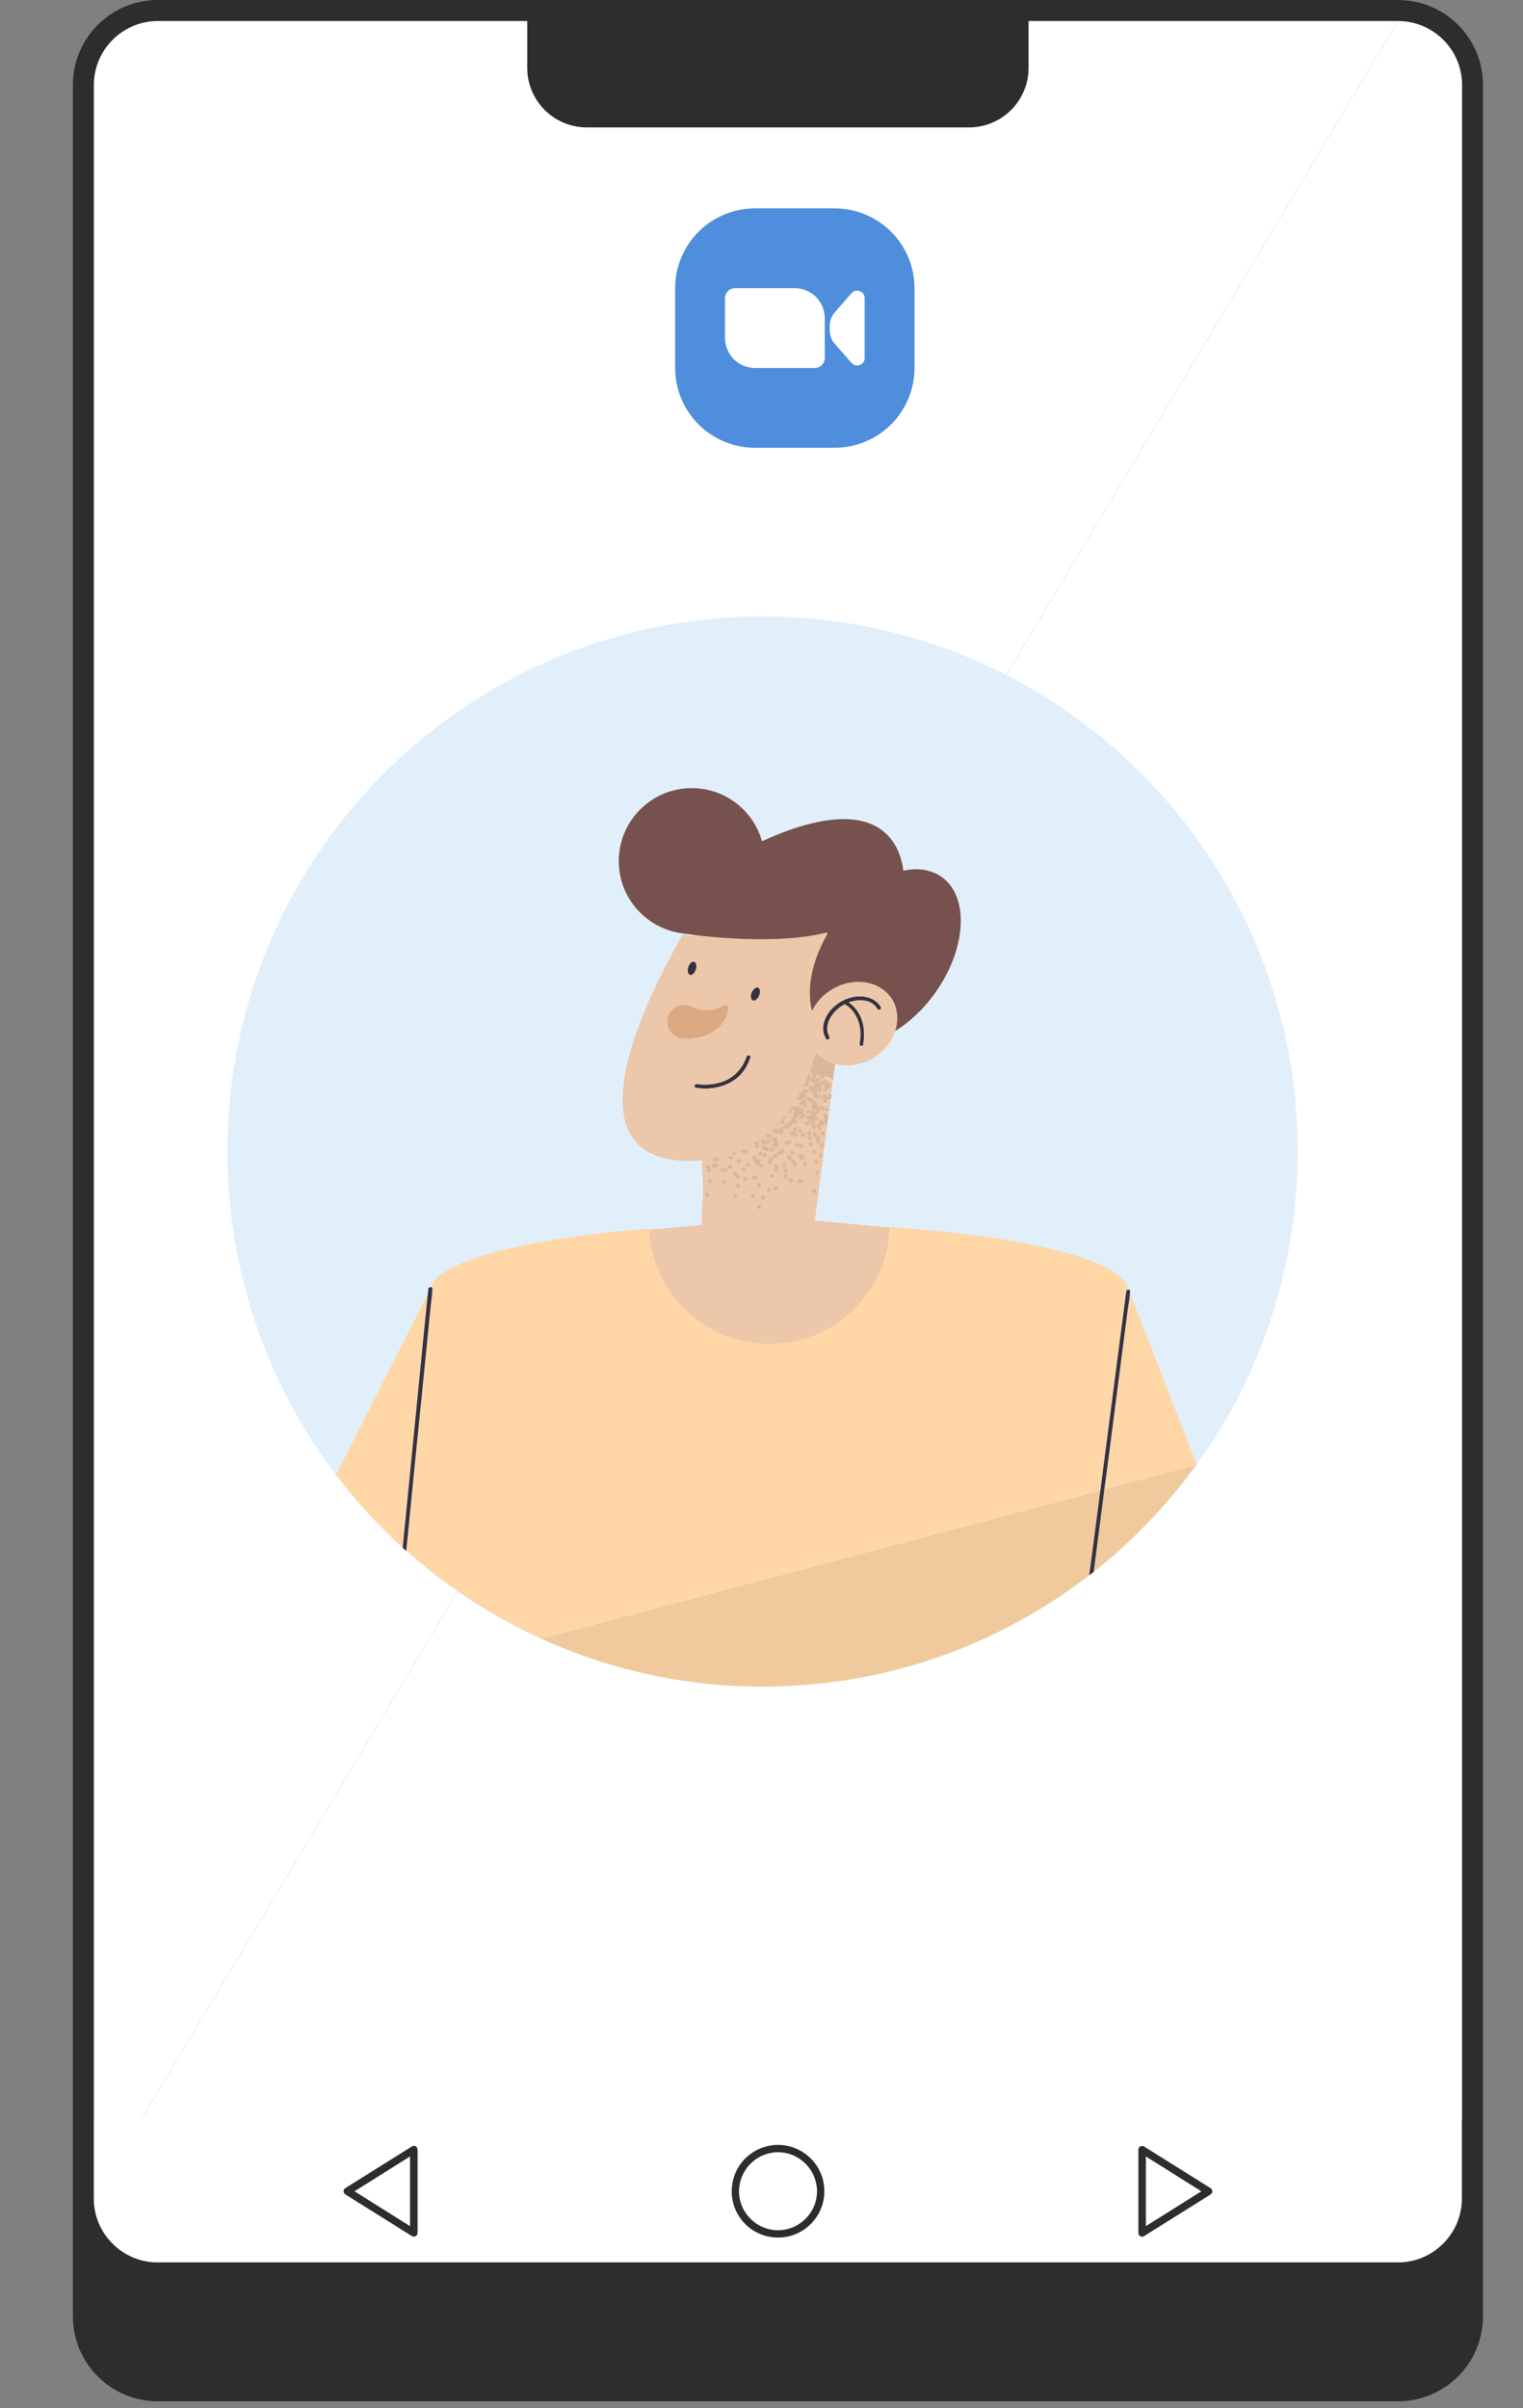 <?xml version="1.0" encoding="UTF-8"?> <svg xmlns="http://www.w3.org/2000/svg" width="215" height="340" viewBox="0 0 215 340" fill="none"><rect x="0" y="0" width="215" height="340" fill="#808080" stroke="none"/> <path d="M197.354 0H22.284C15.658 0 10.289 5.369 10.289 11.995V327.018C10.289 333.645 15.658 339.014 22.284 339.014H197.354C203.98 339.014 209.349 333.645 209.349 327.018V11.995C209.349 5.369 203.98 0 197.354 0ZM206.399 299.279V310.38C206.399 315.362 202.336 319.4 197.378 319.4H22.284C17.302 319.4 13.264 315.338 13.264 310.38V299.279V11.995C13.264 7.013 17.327 2.975 22.284 2.975H74.425V9.577C74.425 14.22 78.198 17.993 82.842 17.993H136.796C141.44 17.993 145.213 14.22 145.213 9.577V2.975H197.354C202.336 2.975 206.374 7.038 206.374 11.995V299.279H206.399Z" fill="#2D2D2D"></path> <path d="M197.348 2.976H145.207V9.578C145.207 14.221 141.434 17.994 136.791 17.994H82.836C78.192 17.994 74.42 14.221 74.42 9.578V2.976H22.279C17.297 2.976 13.258 7.039 13.258 11.996V299.28H19.909L197.348 2.976Z" fill="white"></path> <path d="M197.353 2.976L19.914 299.28H206.398V11.996C206.398 7.014 202.335 2.976 197.353 2.976Z" fill="white"></path> <path d="M13.242 299.279V310.38C13.242 315.362 17.305 319.401 22.263 319.401H197.332C202.314 319.401 206.353 315.338 206.353 310.38V299.279H19.917H13.242ZM160.717 303.487C160.717 303.294 160.814 303.125 160.983 303.028C161.153 302.931 161.346 302.931 161.515 303.052L170.899 308.929C171.044 309.025 171.141 309.195 171.141 309.364C171.141 309.533 171.044 309.703 170.899 309.799L161.515 315.676C161.346 315.773 161.153 315.773 160.983 315.7C160.814 315.604 160.717 315.434 160.717 315.241V303.487ZM109.834 302.81C113.437 302.81 116.364 305.736 116.364 309.34C116.364 312.943 113.437 315.87 109.834 315.87C106.23 315.87 103.304 312.943 103.304 309.34C103.28 305.736 106.206 302.81 109.834 302.81ZM48.769 308.905L58.152 303.028C58.322 302.931 58.515 302.931 58.684 303.004C58.854 303.1 58.95 303.27 58.95 303.463V315.217C58.95 315.41 58.854 315.579 58.684 315.676C58.515 315.773 58.322 315.773 58.152 315.652L48.769 309.775C48.624 309.678 48.527 309.509 48.527 309.34C48.503 309.171 48.599 309.001 48.769 308.905Z" fill="white"></path> <path d="M109.826 314.854C111.35 314.854 112.704 314.25 113.72 313.234C114.712 312.242 115.316 310.864 115.34 309.34C115.34 307.817 114.736 306.462 113.72 305.447C112.729 304.455 111.35 303.826 109.826 303.826C108.303 303.826 106.949 304.431 105.933 305.447C104.941 306.438 104.312 307.817 104.312 309.34C104.312 310.864 104.917 312.218 105.933 313.234C106.924 314.225 108.303 314.854 109.826 314.854Z" fill="white"></path> <path d="M161.758 304.431V314.298L169.618 309.364L161.758 304.431Z" fill="white"></path> <path d="M57.883 314.298V304.431L50.023 309.364L57.883 314.298Z" fill="white"></path> <path d="M109.835 315.893C113.438 315.893 116.364 312.967 116.364 309.364C116.364 305.76 113.438 302.834 109.835 302.834C106.231 302.834 103.305 305.76 103.305 309.364C103.281 312.967 106.207 315.893 109.835 315.893ZM105.941 305.47C106.932 304.479 108.311 303.85 109.835 303.85C111.358 303.85 112.713 304.454 113.728 305.47C114.72 306.462 115.324 307.84 115.349 309.364C115.349 310.887 114.744 312.242 113.728 313.257C112.737 314.249 111.358 314.878 109.835 314.878C108.311 314.878 106.957 314.273 105.941 313.257C104.949 312.266 104.321 310.887 104.321 309.364C104.345 307.84 104.949 306.462 105.941 305.47Z" fill="#2D2D2D"></path> <path d="M58.133 315.676C58.302 315.773 58.496 315.773 58.665 315.7C58.834 315.604 58.931 315.434 58.931 315.241V303.487C58.931 303.294 58.834 303.125 58.665 303.028C58.496 302.931 58.302 302.931 58.133 303.052L48.75 308.929C48.605 309.025 48.508 309.195 48.508 309.364C48.508 309.533 48.605 309.703 48.75 309.799L58.133 315.676ZM57.891 314.298L50.031 309.364L57.891 304.43V314.298Z" fill="#2D2D2D"></path> <path d="M160.977 315.702C161.146 315.798 161.34 315.798 161.509 315.678L170.892 309.801C171.038 309.704 171.134 309.535 171.134 309.366C171.134 309.196 171.038 309.027 170.892 308.93L161.509 303.053C161.34 302.957 161.146 302.957 160.977 303.029C160.808 303.126 160.711 303.295 160.711 303.489V315.242C160.711 315.436 160.808 315.605 160.977 315.702ZM161.751 304.432L169.611 309.366L161.751 314.299V304.432Z" fill="#2D2D2D"></path> <path d="M161.072 215.996C190.576 186.492 190.576 138.656 161.072 109.151C131.567 79.647 83.731 79.647 54.227 109.151C24.723 138.656 24.723 186.492 54.227 215.996C83.731 245.5 131.567 245.5 161.072 215.996Z" fill="#E1EFFB"></path> <ellipse cx="107.881" cy="161.932" rx="7.5" ry="22.5" transform="rotate(12.702 107.881 161.932)" fill="#EDC7A9"></ellipse> <ellipse cx="109.919" cy="138.875" rx="15.828" ry="9.229" transform="rotate(5.942 109.919 138.875)" fill="#EDC7A9"></ellipse> <path d="M59.868 188.123C60.061 186.285 60.231 184.447 60.424 182.634L47.437 208.196C50.267 211.921 53.411 215.379 56.869 218.499C57.377 213.275 57.909 208.075 58.417 202.852C58.901 197.942 59.384 193.033 59.868 188.123Z" fill="#FFD7A6"></path> <path d="M159.234 184.858C159.016 186.527 158.799 188.22 158.581 189.889C157.928 194.992 157.251 200.119 156.598 205.222C156.38 206.914 156.163 208.583 155.945 210.276L168.859 206.842C168.884 206.818 168.908 206.769 168.932 206.745L159.549 182.634C159.5 183.383 159.331 184.133 159.234 184.858Z" fill="#FFD7A6"></path> <path d="M155.352 210.421L76.39 231.34C85.919 235.669 96.487 238.112 107.636 238.112C125.025 238.112 141.035 232.235 153.804 222.343C153.876 221.86 153.925 221.4 153.997 220.917C154.457 217.434 154.916 213.927 155.352 210.421Z" fill="#F0CA9C"></path> <path d="M154.422 221.883C159.887 217.554 164.748 212.5 168.835 206.841L155.921 210.275C155.413 214.144 154.929 218.014 154.422 221.883Z" fill="#F0CA9C"></path> <path d="M99.117 163.915C99.262 163.891 99.407 163.77 99.431 163.649C99.335 163.649 99.214 163.673 99.117 163.673L99.576 172.767L99.117 163.915Z" fill="#DBB69A"></path> <path d="M113.047 160.213C113.047 160.383 113.216 160.552 113.361 160.528C113.506 160.528 113.7 160.334 113.7 160.213C113.7 160.068 113.53 159.875 113.361 159.875C113.216 159.899 113.047 160.068 113.047 160.213Z" fill="#DBB69A"></path> <path d="M104.047 162.56C104.071 162.56 104.071 162.56 104.095 162.56C104.192 162.56 104.264 162.512 104.313 162.439C104.216 162.488 104.119 162.536 104.047 162.56Z" fill="#DBB69A"></path> <path d="M108.621 160.044C108.597 159.996 108.572 159.948 108.548 159.899C108.379 160.044 108.185 160.189 107.992 160.334V160.359C107.992 160.504 108.161 160.673 108.331 160.673C108.379 160.673 108.427 160.649 108.476 160.625L108.597 160.649C108.742 160.649 108.935 160.455 108.935 160.334C108.935 160.214 108.766 160.068 108.621 160.044Z" fill="#DBB69A"></path> <path d="M110.172 158.425C110.172 158.545 110.341 158.739 110.486 158.739C110.655 158.739 110.8 158.594 110.8 158.4C110.8 158.279 110.728 158.183 110.607 158.11C110.728 158.062 110.873 157.917 110.873 157.82C110.873 157.772 110.849 157.723 110.849 157.699C110.946 157.651 111.018 157.554 111.018 157.457C111.018 157.385 110.994 157.336 110.97 157.288C110.776 157.554 110.559 157.82 110.341 158.062C110.341 158.062 110.341 158.062 110.365 158.062L110.413 158.11C110.293 158.158 110.172 158.304 110.172 158.425Z" fill="#DBB69A"></path> <path d="M113.674 153.418L113.77 153.442C113.94 153.442 114.133 153.393 114.133 153.127C114.133 153.079 114.133 153.031 114.109 152.982V152.958C114.206 152.885 114.254 152.789 114.254 152.668L114.23 152.619L114.278 152.571L114.326 152.547C114.375 152.619 114.472 152.668 114.568 152.668C114.641 152.765 114.738 152.813 114.859 152.813L114.931 152.789C114.979 152.837 115.028 152.861 115.076 152.885H115.052C114.907 152.885 114.713 153.079 114.738 153.224C114.738 153.297 114.786 153.369 114.834 153.418L114.762 153.49C114.738 153.321 114.641 153.2 114.447 153.2C114.278 153.2 114.133 153.321 114.133 153.49C114.133 153.563 114.157 153.611 114.181 153.659C114.157 153.708 114.157 153.732 114.157 153.78C114.157 153.95 114.302 154.095 114.496 154.095C114.544 154.095 114.617 154.071 114.665 154.022C114.617 154.071 114.593 154.143 114.593 154.216C114.593 154.312 114.641 154.409 114.713 154.457V154.506C114.713 154.603 114.762 154.675 114.859 154.723V154.748C114.859 154.941 115.004 155.086 115.173 155.086C115.27 155.086 115.342 155.038 115.391 154.99C115.463 155.062 115.536 155.11 115.608 155.11C115.802 155.11 115.947 154.941 115.947 154.772C115.947 154.627 115.753 154.482 115.608 154.482C115.536 154.482 115.439 154.53 115.391 154.603L115.318 154.53C115.366 154.482 115.391 154.433 115.366 154.385C115.366 154.167 115.27 154.071 115.125 154.046L115.221 154.071C115.27 154.071 115.318 154.046 115.366 154.046C115.415 154.143 115.536 154.216 115.657 154.216C115.85 154.216 115.971 154.095 115.971 153.901C115.971 153.829 115.947 153.756 115.898 153.708V153.684C115.923 153.635 115.971 153.587 115.971 153.514C115.971 153.369 115.898 153.248 115.778 153.2L115.753 153.176C115.802 153.224 115.85 153.248 115.923 153.224C116.116 153.224 116.213 153.127 116.237 152.958C116.261 153.031 116.334 153.079 116.382 153.127C116.285 153.176 116.213 153.272 116.213 153.369C116.213 153.49 116.261 153.587 116.334 153.635C116.237 153.684 116.189 153.78 116.164 153.877C116.164 154.095 116.261 154.216 116.479 154.24C116.624 154.24 116.769 154.095 116.769 153.95C116.769 153.829 116.721 153.732 116.648 153.684L116.697 153.635C116.745 153.732 116.842 153.829 116.938 153.829C117.083 153.829 117.301 153.659 117.301 153.514L117.277 153.418C117.374 153.369 117.422 153.297 117.422 153.176C117.422 152.958 117.301 152.837 117.083 152.837L116.987 152.861C116.963 152.74 116.866 152.668 116.745 152.644C116.697 152.571 116.6 152.523 116.503 152.523C116.334 152.523 116.213 152.644 116.189 152.765C116.164 152.668 116.092 152.595 115.947 152.595C115.753 152.595 115.608 152.716 115.608 152.861C115.608 152.958 115.632 153.031 115.681 153.079L115.632 153.055C115.584 152.958 115.511 152.885 115.391 152.885C115.318 152.885 115.245 152.91 115.197 152.934L115.149 152.91C115.27 152.91 115.366 152.837 115.415 152.765C115.584 152.74 115.729 152.644 115.729 152.474C115.729 152.281 115.608 152.136 115.439 152.136C115.342 152.136 115.245 152.184 115.173 152.233C115.125 152.233 115.076 152.257 115.028 152.257C114.979 152.208 114.931 152.208 114.834 152.184C114.786 152.087 114.689 152.039 114.544 152.039C114.496 151.966 114.423 151.942 114.351 151.918C114.375 151.87 114.375 151.846 114.375 151.797C114.375 151.725 114.351 151.676 114.326 151.628C114.351 151.58 114.351 151.531 114.351 151.483C114.351 151.386 114.302 151.314 114.254 151.241C113.988 151.942 113.674 152.644 113.359 153.345C113.432 153.393 113.504 153.442 113.577 153.418H113.674Z" fill="#DBB69A"></path> <path d="M112.542 155.208C112.59 155.305 112.687 155.353 112.808 155.353C112.856 155.353 112.905 155.329 112.953 155.305C113.025 155.353 113.098 155.402 113.171 155.402L113.243 155.377L113.195 155.45V155.474C113.146 155.45 113.122 155.45 113.074 155.45C112.929 155.45 112.735 155.643 112.759 155.789C112.759 155.934 112.953 156.103 113.098 156.103C113.219 156.103 113.316 156.055 113.364 155.982H113.388L113.364 156.055C113.364 156.272 113.509 156.442 113.678 156.442C113.799 156.442 113.993 156.296 113.993 156.103C113.993 155.958 113.872 155.837 113.751 155.813C113.799 155.764 113.824 155.692 113.824 155.619C113.824 155.426 113.751 155.305 113.558 155.281C113.509 155.281 113.461 155.281 113.437 155.305C113.485 155.257 113.509 155.184 113.509 155.111L113.485 155.063H113.533C113.727 155.063 113.848 154.942 113.848 154.749C113.848 154.628 113.775 154.531 113.678 154.483C113.751 154.458 113.799 154.41 113.824 154.338C113.944 154.289 114.041 154.192 114.041 154.072C114.041 153.878 113.92 153.733 113.751 153.733H113.727C113.678 153.709 113.654 153.709 113.606 153.709C113.461 153.709 113.292 153.878 113.292 153.999V154.023C113.243 154.072 113.219 154.12 113.219 154.168C113.171 154.144 113.122 154.12 113.074 154.12L113.098 154.023V153.999C112.88 154.41 112.687 154.797 112.445 155.184C112.469 155.16 112.518 155.184 112.542 155.208Z" fill="#DBB69A"></path> <path d="M113.456 157.143H113.432L113.383 157.095C113.432 157.047 113.456 156.998 113.48 156.95C113.504 156.902 113.504 156.877 113.504 156.805C113.504 156.611 113.383 156.491 113.214 156.466C113.166 156.418 113.117 156.394 113.069 156.37C113.02 156.321 112.948 156.273 112.851 156.273C112.803 156.273 112.754 156.297 112.706 156.321C112.658 156.2 112.513 156.104 112.392 156.104C112.271 156.104 112.174 156.176 112.126 156.273C112.101 156.152 112.029 156.055 111.908 156.031C111.666 156.394 111.449 156.732 111.182 157.071C111.231 157.168 111.328 157.216 111.424 157.216C111.618 157.216 111.763 157.095 111.763 156.902C111.763 156.853 111.739 156.805 111.715 156.757C111.763 156.732 111.787 156.684 111.811 156.636C111.956 156.636 112.029 156.587 112.077 156.515L112.101 156.563C112.053 156.636 112.005 156.708 112.029 156.805C112.029 156.902 112.101 156.998 112.198 157.047L112.222 157.071C112.101 157.071 111.932 157.264 111.932 157.385C111.932 157.458 111.981 157.555 112.053 157.603V157.627V157.676H112.005C111.86 157.676 111.666 157.845 111.666 157.966L111.69 158.038C111.642 158.087 111.618 158.159 111.618 158.208L111.642 158.256C111.521 158.256 111.4 158.329 111.352 158.449H111.303C111.134 158.449 110.965 158.595 110.989 158.715V158.74H110.941C110.771 158.74 110.578 158.861 110.578 159.006C110.578 159.175 110.675 159.393 110.892 159.368C110.965 159.368 111.037 159.344 111.086 159.296C111.134 159.344 111.231 159.368 111.303 159.368C111.424 159.368 111.594 159.175 111.594 159.054C111.594 159.006 111.569 158.957 111.569 158.909L111.666 158.933C111.787 158.933 111.956 158.74 111.956 158.619L111.932 158.522L112.029 158.498C112.101 158.595 112.198 158.643 112.295 158.643C112.416 158.643 112.585 158.449 112.585 158.329C112.585 158.135 112.464 158.014 112.295 158.014V157.966H112.319C112.513 157.966 112.682 157.796 112.682 157.603C112.682 157.53 112.634 157.482 112.585 157.41C112.634 157.434 112.682 157.434 112.73 157.434C112.779 157.434 112.827 157.41 112.875 157.385L112.9 157.458L112.875 157.53C112.803 157.603 112.779 157.7 112.779 157.796C112.779 157.917 112.972 158.062 113.093 158.062C113.238 158.062 113.359 157.966 113.407 157.821L113.456 157.748H113.48C113.673 157.748 113.794 157.603 113.77 157.41C113.77 157.313 113.601 157.143 113.456 157.143Z" fill="#DBB69A"></path> <path d="M115.216 148.413C114.95 149.356 114.635 150.299 114.297 151.218C114.321 151.218 114.321 151.242 114.345 151.242C114.418 151.242 114.49 151.218 114.538 151.17L114.49 151.267C114.49 151.412 114.538 151.557 114.684 151.605C114.659 151.654 114.635 151.702 114.635 151.774C114.611 151.968 114.756 152.113 114.925 152.113C115.022 152.113 115.143 152.04 115.216 151.92L115.24 151.895C115.264 151.847 115.288 151.774 115.288 151.702C115.361 151.702 115.433 151.654 115.482 151.581C115.53 151.629 115.578 151.654 115.651 151.678C115.627 151.702 115.627 151.75 115.627 151.799C115.627 151.944 115.699 152.065 115.82 152.113C115.869 152.258 115.99 152.331 116.135 152.331C116.256 152.331 116.425 152.137 116.425 152.016C116.425 151.968 116.425 151.92 116.401 151.871L116.425 151.799V151.774L116.473 151.799C116.497 151.871 116.546 151.92 116.594 151.944C116.667 152.04 116.788 152.137 116.884 152.137C117.005 152.137 117.078 152.089 117.15 152.04L117.126 152.089C117.126 152.234 117.295 152.379 117.416 152.379C117.441 152.5 117.489 152.573 117.586 152.597L117.682 151.895L117.707 151.75L117.755 151.315V151.267L117.924 150.057C116.86 149.791 115.917 149.235 115.216 148.413Z" fill="#DBB69A"></path> <path d="M109.633 158.861C109.681 158.885 109.753 158.909 109.802 158.909C109.995 158.909 110.116 158.764 110.092 158.57C110.092 158.522 110.068 158.449 110.044 158.401C109.923 158.57 109.778 158.716 109.633 158.861Z" fill="#DBB69A"></path> <path d="M116.702 157.627C116.75 157.578 116.774 157.481 116.774 157.409C116.774 157.215 116.629 157.094 116.411 157.094C116.29 157.094 116.121 157.288 116.121 157.409C116.121 157.554 116.266 157.699 116.436 157.723C116.363 157.772 116.315 157.844 116.339 157.893C116.339 157.989 116.363 158.086 116.411 158.159C116.315 158.183 116.266 158.231 116.218 158.304L116.17 158.255C116.097 158.159 116 158.062 115.879 158.062C115.71 158.062 115.541 158.231 115.565 158.376C115.565 158.449 115.613 158.546 115.662 158.594C115.613 158.57 115.589 158.57 115.541 158.57C115.371 158.57 115.226 158.715 115.226 158.884C115.226 159.005 115.299 159.102 115.396 159.15V159.199C115.396 159.344 115.541 159.513 115.686 159.513C115.879 159.513 116.049 159.344 116.049 159.15C116.049 159.078 115.976 158.981 115.879 158.932V158.908C115.879 158.86 115.879 158.812 115.855 158.763L115.903 158.812C115.952 158.908 116.049 158.981 116.145 158.981C116.266 158.981 116.436 158.836 116.484 158.715H116.532C116.581 158.715 116.629 158.715 116.653 158.691C116.677 158.763 116.726 158.812 116.774 158.836L116.847 158.304L116.871 158.134L116.919 157.747C116.895 157.675 116.798 157.627 116.702 157.627Z" fill="#DBB69A"></path> <path d="M116.751 159.222L116.8 158.884C116.751 158.932 116.703 159.004 116.703 159.077C116.703 159.15 116.727 159.198 116.751 159.222Z" fill="#DBB69A"></path> <path d="M116.12 160.336C116.313 160.336 116.434 160.239 116.434 160.045C116.434 159.828 116.313 159.707 116.095 159.707C115.926 159.707 115.781 159.852 115.781 160.021C115.805 160.19 115.95 160.336 116.12 160.336Z" fill="#DBB69A"></path> <path d="M116.992 155.982C116.992 156.079 117.064 156.176 117.137 156.224L117.21 155.668C117.113 155.74 116.992 155.885 116.992 155.982Z" fill="#DBB69A"></path> <path d="M109.42 159.343C109.372 159.319 109.323 159.319 109.251 159.319C109.13 159.319 108.961 159.512 108.961 159.633C108.961 159.778 109.13 159.947 109.299 159.947L109.372 159.923C109.42 160.02 109.541 160.117 109.662 160.117C109.831 160.117 109.976 159.972 109.976 159.778C109.976 159.706 109.952 159.633 109.88 159.56C109.88 159.415 109.759 159.27 109.638 159.27C109.541 159.319 109.493 159.343 109.42 159.343Z" fill="#DBB69A"></path> <path d="M109.27 162.292C109.27 162.075 109.149 161.954 108.931 161.954C108.762 161.954 108.617 162.099 108.617 162.268C108.617 162.438 108.762 162.583 108.931 162.583C109.149 162.583 109.27 162.462 109.27 162.292Z" fill="#DBB69A"></path> <path d="M101.153 164.18C101.057 164.18 100.984 164.205 100.912 164.277L100.815 164.253C100.646 164.253 100.476 164.398 100.476 164.592C100.476 164.737 100.621 164.882 100.767 164.906C100.887 164.906 100.96 164.882 101.033 164.809L101.153 164.833C101.323 164.833 101.468 164.688 101.468 164.495C101.444 164.35 101.274 164.18 101.153 164.18Z" fill="#DBB69A"></path> <path d="M107.939 162.682C107.77 162.682 107.625 162.827 107.625 162.997C107.625 163.166 107.77 163.311 107.939 163.311C108.133 163.311 108.254 163.214 108.254 163.021C108.278 162.803 108.157 162.682 107.939 162.682Z" fill="#DBB69A"></path> <path d="M106.179 161.569C106.009 161.666 105.864 161.738 105.695 161.835C105.743 161.883 105.816 161.908 105.889 161.908C106.058 161.883 106.179 161.763 106.179 161.569Z" fill="#DBB69A"></path> <path d="M100.133 165.559C100.302 165.559 100.447 165.414 100.447 165.22C100.447 165.099 100.326 164.978 100.205 164.954C100.229 164.906 100.254 164.857 100.254 164.785C100.254 164.616 100.133 164.47 99.987 164.47C99.77 164.47 99.625 164.616 99.625 164.809C99.625 164.93 99.746 165.051 99.867 165.075C99.842 165.123 99.794 165.196 99.794 165.269C99.794 165.365 99.987 165.559 100.133 165.559Z" fill="#DBB69A"></path> <path d="M103.104 164.422C102.935 164.422 102.765 164.567 102.765 164.76C102.765 164.93 102.91 165.075 103.104 165.075C103.249 165.075 103.418 164.905 103.418 164.76C103.418 164.591 103.249 164.422 103.104 164.422Z" fill="#DBB69A"></path> <path d="M116.739 156.393C116.691 156.393 116.642 156.417 116.594 156.442C116.521 156.345 116.425 156.248 116.304 156.248L116.207 156.272C116.207 156.079 116.062 155.958 115.844 155.958C115.723 155.958 115.554 156.151 115.554 156.272L115.578 156.345L115.53 156.321L115.457 156.248C115.506 156.176 115.554 156.127 115.554 156.055C115.554 155.91 115.481 155.789 115.36 155.74C115.336 155.644 115.288 155.595 115.215 155.547C115.191 155.474 115.143 155.45 115.07 155.402C115.022 155.281 114.901 155.208 114.756 155.208L114.732 155.232C114.707 155.136 114.635 155.063 114.538 155.039C114.538 154.894 114.345 154.749 114.2 154.749C114.151 154.749 114.127 154.773 114.079 154.797C113.958 154.846 113.861 154.966 113.861 155.063C113.861 155.232 113.958 155.353 114.127 155.378C114.151 155.523 114.321 155.644 114.441 155.644L114.49 155.619C114.514 155.692 114.562 155.74 114.611 155.789V155.837L114.635 155.934C114.538 156.006 114.466 156.127 114.466 156.248C114.466 156.297 114.514 156.369 114.587 156.417C114.635 156.563 114.732 156.659 114.877 156.659C114.925 156.659 114.973 156.659 115.022 156.635L115.094 156.732L115.119 156.756C115.07 156.804 115.046 156.853 115.046 156.901L114.974 156.877C114.925 156.756 114.78 156.659 114.659 156.659C114.587 156.659 114.514 156.708 114.441 156.756C114.393 156.659 114.272 156.563 114.151 156.563C114.006 156.563 113.861 156.732 113.861 156.877C113.861 157.022 113.982 157.191 114.127 157.191C114.224 157.191 114.296 157.167 114.369 157.119C114.393 157.167 114.441 157.216 114.49 157.264C114.417 157.312 114.345 157.385 114.321 157.457C114.248 157.409 114.175 157.361 114.103 157.361C113.958 157.361 113.788 157.506 113.788 157.651C113.788 157.844 113.934 157.989 114.127 157.989L114.224 157.965C114.175 158.014 114.151 158.086 114.151 158.159C114.151 158.207 114.151 158.231 114.175 158.28C114.127 158.255 114.079 158.231 114.054 158.255H114.03H113.982H113.958L113.861 158.231C113.716 158.231 113.547 158.376 113.547 158.522C113.547 158.715 113.668 158.86 113.861 158.86L113.982 158.884H114.006L114.079 158.908C114.272 158.908 114.393 158.763 114.369 158.57L114.345 158.449C114.369 158.497 114.417 158.546 114.49 158.594C114.514 158.642 114.562 158.691 114.611 158.715C114.562 158.788 114.514 158.86 114.514 158.908C114.514 158.981 114.562 159.078 114.611 159.126C114.611 159.271 114.756 159.441 114.901 159.441C115.022 159.441 115.264 159.271 115.264 159.126C115.264 159.054 115.215 158.981 115.143 158.908C115.143 158.812 115.094 158.715 115.022 158.667C115.07 158.618 115.094 158.57 115.094 158.473C115.094 158.328 115.022 158.207 114.925 158.159L114.901 158.135L114.974 158.159C115.022 158.159 115.046 158.159 115.07 158.135C115.119 158.159 115.167 158.183 115.215 158.183C115.385 158.183 115.53 158.038 115.53 157.844C115.53 157.723 115.385 157.554 115.24 157.554H115.191C115.24 157.506 115.288 157.409 115.288 157.312L115.264 157.191L115.36 157.216C115.578 157.216 115.675 157.119 115.675 156.925V156.877C115.772 156.829 115.844 156.732 115.868 156.611L115.844 156.514L115.941 156.538L116.038 156.514C116.038 156.684 116.207 156.829 116.352 156.829C116.4 156.829 116.449 156.804 116.497 156.78C116.545 156.901 116.666 156.974 116.763 156.974C116.908 156.974 117.102 156.804 117.102 156.684V156.659C117.053 156.563 116.884 156.393 116.739 156.393Z" fill="#DBB69A"></path> <path d="M103.563 163.068C103.733 163.068 103.902 162.899 103.902 162.729C103.902 162.705 103.902 162.657 103.878 162.633C103.684 162.705 103.491 162.778 103.273 162.85C103.322 162.971 103.418 163.068 103.563 163.068Z" fill="#DBB69A"></path> <path d="M107 162.873C107 163.091 107.121 163.212 107.314 163.212C107.508 163.212 107.629 163.115 107.629 162.921C107.629 162.704 107.532 162.583 107.29 162.583C107.169 162.583 107 162.728 107 162.873Z" fill="#DBB69A"></path> <path d="M114.963 162.343C114.793 162.343 114.648 162.464 114.648 162.633C114.648 162.851 114.793 162.996 115.011 162.996C115.132 162.996 115.301 162.803 115.301 162.682C115.277 162.464 115.156 162.319 114.963 162.343Z" fill="#DBB69A"></path> <path d="M113.094 166.477H113.046C112.998 166.428 112.925 166.404 112.877 166.404C112.683 166.404 112.562 166.549 112.562 166.743C112.562 166.888 112.732 167.033 112.877 167.033H112.901C112.949 167.081 112.998 167.105 113.046 167.105C113.191 167.105 113.385 166.912 113.385 166.791C113.433 166.646 113.264 166.477 113.094 166.477Z" fill="#DBB69A"></path> <path d="M111.627 166.31C111.457 166.31 111.312 166.455 111.312 166.624C111.312 166.794 111.457 166.939 111.627 166.939C111.82 166.939 111.941 166.842 111.941 166.649C111.965 166.431 111.82 166.286 111.627 166.31Z" fill="#DBB69A"></path> <path d="M106.219 163.479C106.219 163.551 106.243 163.624 106.315 163.697C106.291 163.745 106.291 163.793 106.291 163.842C106.291 163.963 106.485 164.132 106.63 164.132L106.726 164.108C106.678 164.156 106.654 164.229 106.654 164.301C106.63 164.495 106.775 164.64 106.944 164.64C107.041 164.64 107.162 164.567 107.21 164.47L107.186 164.567C107.186 164.761 107.331 164.93 107.476 164.93C107.67 164.93 107.815 164.809 107.815 164.616C107.815 164.47 107.645 164.301 107.5 164.301C107.404 164.301 107.283 164.374 107.21 164.47C107.234 164.422 107.258 164.374 107.258 164.325L107.234 164.229C107.355 164.204 107.476 164.084 107.476 163.938C107.476 163.745 107.355 163.6 107.186 163.6C107.041 163.6 106.92 163.672 106.871 163.769C106.871 163.721 106.823 163.672 106.799 163.624V163.576C106.799 163.358 106.678 163.165 106.509 163.165C106.364 163.14 106.219 163.285 106.219 163.479Z" fill="#DBB69A"></path> <path d="M110.595 162.778L110.571 162.705C110.668 162.633 110.74 162.536 110.74 162.463C110.74 162.318 110.571 162.125 110.402 162.125C110.232 162.125 110.063 162.294 110.087 162.439L110.112 162.512L110.063 162.536C110.015 162.512 109.966 162.488 109.918 162.488C109.676 162.512 109.604 162.56 109.604 162.826C109.604 162.874 109.604 162.899 109.628 162.947C109.555 162.874 109.483 162.85 109.41 162.85C109.241 162.85 109.072 163.02 109.096 163.165C109.096 163.334 109.265 163.503 109.41 163.479C109.555 163.479 109.749 163.286 109.749 163.165C109.749 163.116 109.749 163.092 109.725 163.044C109.773 163.092 109.846 163.116 109.918 163.116C109.991 163.116 110.063 163.068 110.136 163.02C110.184 163.044 110.232 163.068 110.281 163.068C110.45 163.116 110.595 162.971 110.595 162.778Z" fill="#DBB69A"></path> <path d="M106.32 161.471C106.368 161.544 106.465 161.592 106.538 161.592L106.586 161.568C106.538 161.64 106.514 161.713 106.514 161.834C106.514 161.979 106.659 162.1 106.852 162.1C106.973 162.1 107.142 161.931 107.142 161.761C107.142 161.592 106.997 161.447 106.804 161.447H106.755L106.78 161.423C106.828 161.423 106.852 161.447 106.9 161.447C107.046 161.447 107.191 161.278 107.167 161.132C107.167 161.06 107.142 160.987 107.094 160.939V160.915C106.876 161.132 106.61 161.302 106.32 161.471Z" fill="#DBB69A"></path> <path d="M113.072 161.495C112.999 161.495 112.903 161.544 112.854 161.616C112.83 161.447 112.733 161.326 112.588 161.326C112.395 161.326 112.25 161.447 112.25 161.616C112.25 161.858 112.347 161.955 112.564 161.979C112.637 161.979 112.733 161.931 112.782 161.858C112.806 162.027 112.927 162.148 113.096 162.148C113.29 162.148 113.411 162.051 113.411 161.858C113.386 161.616 113.29 161.495 113.072 161.495Z" fill="#DBB69A"></path> <path d="M105.19 166.092C105.045 166.092 104.851 166.285 104.851 166.43C104.851 166.551 105.021 166.745 105.166 166.745C105.335 166.745 105.48 166.599 105.48 166.406C105.504 166.261 105.335 166.092 105.19 166.092Z" fill="#DBB69A"></path> <path d="M105.572 164.108C105.427 164.108 105.258 164.277 105.258 164.398C105.258 164.568 105.403 164.737 105.548 164.737C105.693 164.737 105.911 164.568 105.911 164.423C105.935 164.277 105.741 164.108 105.572 164.108Z" fill="#DBB69A"></path> <path d="M103.807 168.534C103.614 168.534 103.469 168.679 103.469 168.873C103.469 168.993 103.662 169.163 103.807 169.163C103.976 169.163 104.121 169.018 104.121 168.824C104.121 168.679 103.952 168.534 103.807 168.534Z" fill="#DBB69A"></path> <path d="M103.754 166.043L103.85 166.019C103.826 166.068 103.826 166.092 103.826 166.14C103.826 166.285 103.947 166.43 104.116 166.454C104.31 166.454 104.455 166.358 104.455 166.213C104.455 165.995 104.334 165.802 104.165 165.802L104.068 165.826C104.068 165.802 104.092 165.753 104.092 165.705C104.092 165.535 103.947 165.39 103.802 165.39C103.633 165.39 103.463 165.56 103.463 165.681C103.439 165.898 103.584 166.068 103.754 166.043Z" fill="#DBB69A"></path> <path d="M117.085 154.313C116.94 154.313 116.795 154.483 116.795 154.628C116.795 154.676 116.819 154.724 116.843 154.773L116.771 154.845L116.722 154.773C116.722 154.579 116.601 154.434 116.432 154.41C116.263 154.41 116.118 154.531 116.094 154.7C116.094 154.821 116.118 154.918 116.19 154.966V154.99C116.19 155.111 116.239 155.208 116.335 155.256C116.287 155.329 116.239 155.377 116.239 155.45C116.239 155.571 116.408 155.764 116.553 155.764C116.722 155.764 116.867 155.619 116.867 155.426C116.867 155.329 116.819 155.256 116.746 155.184L116.771 155.16C116.819 155.256 116.916 155.329 117.061 155.329C117.158 155.329 117.23 155.281 117.303 155.208L117.351 154.918V154.869L117.399 154.458C117.303 154.386 117.206 154.313 117.085 154.313Z" fill="#DBB69A"></path> <path d="M113.017 162.947C112.872 162.947 112.703 163.116 112.703 163.237C112.703 163.407 112.8 163.527 112.945 163.552C112.993 163.697 113.09 163.818 113.235 163.818C113.428 163.818 113.574 163.697 113.574 163.503C113.574 163.382 113.477 163.261 113.356 163.213C113.332 163.044 113.187 162.947 113.017 162.947Z" fill="#DBB69A"></path> <path d="M114.155 160.336C114.034 160.384 113.961 160.481 113.961 160.553C113.961 160.723 114.058 160.94 114.276 160.916C114.445 160.916 114.59 160.795 114.59 160.626C114.59 160.456 114.494 160.336 114.373 160.311C114.469 160.263 114.566 160.19 114.542 160.021C114.542 159.852 114.445 159.707 114.252 159.707C114.034 159.707 113.937 159.804 113.937 160.045C113.937 160.166 114.034 160.287 114.155 160.336Z" fill="#DBB69A"></path> <path d="M111.162 161.084L111.089 161.06C110.871 161.06 110.726 161.205 110.726 161.398C110.726 161.544 110.896 161.689 111.065 161.689C111.186 161.689 111.283 161.616 111.331 161.519L111.428 161.544C111.573 161.544 111.766 161.398 111.766 161.253C111.766 161.084 111.621 160.915 111.428 160.915C111.331 160.915 111.21 160.987 111.162 161.084Z" fill="#DBB69A"></path> <path d="M115.298 165.22C115.177 165.22 115.008 165.414 115.008 165.535C115.008 165.68 115.177 165.849 115.346 165.849C115.54 165.849 115.661 165.728 115.661 165.535C115.661 165.341 115.515 165.22 115.298 165.22Z" fill="#DBB69A"></path> <path d="M111.853 162.39C111.636 162.39 111.539 162.487 111.539 162.729C111.539 162.874 111.66 163.019 111.805 163.019C111.974 163.019 112.168 162.971 112.168 162.705C112.168 162.511 112.047 162.39 111.853 162.39Z" fill="#DBB69A"></path> <path d="M110.989 164.495C110.989 164.277 110.892 164.156 110.65 164.156C110.505 164.156 110.336 164.301 110.336 164.422C110.336 164.64 110.457 164.761 110.65 164.761C110.892 164.785 110.989 164.664 110.989 164.495Z" fill="#DBB69A"></path> <path d="M115.028 160.482C115.076 160.482 115.124 160.457 115.173 160.409C115.124 160.457 115.1 160.506 115.1 160.554C115.1 160.723 115.197 160.82 115.318 160.869C115.27 160.941 115.245 161.014 115.245 161.135C115.245 161.28 115.39 161.401 115.584 161.401C115.705 161.401 115.874 161.231 115.874 161.062C115.874 160.941 115.777 160.82 115.657 160.772C115.729 160.723 115.753 160.651 115.753 160.578C115.753 160.409 115.608 160.24 115.415 160.24C115.366 160.24 115.294 160.264 115.245 160.312C115.294 160.264 115.342 160.191 115.342 160.143C115.342 159.925 115.221 159.829 115.028 159.804C114.858 159.804 114.713 159.925 114.713 160.095C114.689 160.336 114.834 160.482 115.028 160.482Z" fill="#DBB69A"></path> <path d="M114.978 167.856C114.809 167.856 114.664 168.001 114.664 168.171C114.664 168.34 114.809 168.485 114.978 168.485C115.172 168.485 115.293 168.388 115.293 168.195C115.317 167.977 115.196 167.856 114.978 167.856Z" fill="#DBB69A"></path> <path d="M110.877 165.825C110.732 165.825 110.539 165.994 110.539 166.115C110.539 166.309 110.684 166.478 110.829 166.478C111.023 166.478 111.168 166.357 111.168 166.164C111.192 165.994 111.023 165.849 110.877 165.825Z" fill="#DBB69A"></path> <path d="M109.953 159.416C109.953 159.488 109.977 159.537 110.001 159.585L110.025 159.682C110.001 159.73 109.977 159.803 109.977 159.851C110.001 159.996 110.171 160.141 110.34 160.117C110.558 160.093 110.63 159.948 110.63 159.755L110.606 159.682C110.63 159.634 110.63 159.609 110.63 159.561C110.63 159.513 110.606 159.464 110.582 159.416C110.582 159.247 110.461 159.15 110.267 159.126C110.098 159.126 109.953 159.247 109.953 159.416Z" fill="#DBB69A"></path> <path d="M113.312 164.422C113.312 164.543 113.506 164.688 113.627 164.688C113.82 164.688 113.965 164.519 113.965 164.35C113.965 164.204 113.772 164.059 113.627 164.059C113.457 164.059 113.312 164.229 113.312 164.422Z" fill="#DBB69A"></path> <path d="M108.597 162.221C108.597 162.1 108.452 161.931 108.307 161.931C108.258 161.931 108.21 161.931 108.162 161.955C108.113 161.858 108.017 161.786 107.847 161.786C107.678 161.786 107.533 161.907 107.557 162.076C107.557 162.245 107.678 162.391 107.871 162.415C107.92 162.415 107.968 162.415 108.017 162.39C108.089 162.487 108.21 162.584 108.307 162.584C108.476 162.584 108.597 162.439 108.597 162.221Z" fill="#DBB69A"></path> <path d="M115.924 162.851C115.731 162.851 115.586 162.972 115.586 163.142C115.586 163.383 115.682 163.48 115.9 163.504C116.045 163.504 116.19 163.359 116.19 163.214C116.214 163.021 116.094 162.876 115.924 162.851Z" fill="#DBB69A"></path> <path d="M108.541 167.64C108.396 167.64 108.203 167.834 108.203 167.979C108.203 168.1 108.372 168.293 108.517 168.293C108.687 168.293 108.832 168.148 108.832 167.955C108.856 167.81 108.687 167.665 108.541 167.64Z" fill="#DBB69A"></path> <path d="M108.963 165.656C108.817 165.656 108.648 165.825 108.648 165.946C108.648 166.116 108.793 166.285 108.938 166.285C109.083 166.285 109.301 166.116 109.301 165.97C109.301 165.849 109.108 165.656 108.963 165.656Z" fill="#DBB69A"></path> <path d="M102.479 164.833C102.358 164.833 102.286 164.881 102.213 164.954C102.165 164.881 102.068 164.857 101.947 164.857C101.802 164.857 101.633 165.002 101.633 165.123C101.633 165.341 101.753 165.462 101.947 165.462C102.068 165.462 102.165 165.413 102.213 165.341C102.261 165.413 102.334 165.462 102.406 165.462C102.576 165.462 102.745 165.316 102.745 165.171C102.793 165.002 102.648 164.833 102.479 164.833Z" fill="#DBB69A"></path> <path d="M113.232 159.657C113.232 159.463 113.087 159.318 112.918 159.318C112.773 159.318 112.579 159.512 112.603 159.633C112.603 159.778 112.773 159.947 112.918 159.947C113.135 159.923 113.256 159.826 113.232 159.657Z" fill="#DBB69A"></path> <path d="M107.174 170.081C106.981 170.081 106.836 170.226 106.836 170.419C106.836 170.54 107.029 170.71 107.174 170.71C107.344 170.71 107.489 170.564 107.489 170.371C107.489 170.25 107.319 170.081 107.174 170.081Z" fill="#DBB69A"></path> <path d="M107.15 167.616C107.344 167.616 107.464 167.471 107.464 167.301C107.464 167.132 107.319 166.987 107.174 166.987C107.005 166.987 106.836 167.156 106.836 167.277C106.836 167.471 106.981 167.616 107.15 167.616Z" fill="#DBB69A"></path> <path d="M104.314 163.649C104.169 163.649 104 163.818 104 163.939C104 164.133 104.121 164.278 104.314 164.278C104.459 164.278 104.653 164.109 104.653 163.988C104.677 163.794 104.508 163.649 104.314 163.649Z" fill="#DBB69A"></path> <path d="M106.955 166.237C106.955 166.044 106.81 165.923 106.592 165.923C106.568 165.923 106.52 165.947 106.471 165.971C106.302 165.971 106.133 166.116 106.133 166.31C106.133 166.479 106.278 166.624 106.471 166.624C106.52 166.624 106.592 166.6 106.64 166.551H106.665C106.834 166.551 106.955 166.43 106.955 166.237Z" fill="#DBB69A"></path> <path d="M102.836 163.408C102.836 163.553 102.957 163.698 103.102 163.698C103.271 163.698 103.464 163.65 103.464 163.383C103.464 163.214 103.368 163.069 103.174 163.069C102.957 163.069 102.836 163.166 102.836 163.408Z" fill="#DBB69A"></path> <path d="M109.824 164.617C109.824 164.448 109.679 164.302 109.534 164.302C109.364 164.302 109.195 164.472 109.195 164.593C109.195 164.689 109.243 164.786 109.292 164.835V164.859L109.316 164.931C109.243 165.004 109.219 165.076 109.219 165.197C109.219 165.342 109.389 165.488 109.534 165.488C109.727 165.488 109.848 165.342 109.824 165.149V165.101C109.896 165.028 109.921 164.955 109.921 164.907C109.921 164.786 109.872 164.714 109.8 164.665L109.824 164.617Z" fill="#DBB69A"></path> <path d="M107.754 168.752C107.585 168.752 107.415 168.921 107.44 169.066C107.44 169.235 107.609 169.405 107.754 169.38C107.899 169.38 108.093 169.187 108.093 169.066C108.093 168.921 107.923 168.752 107.754 168.752Z" fill="#DBB69A"></path> <path d="M106.275 168.558C106.106 168.558 105.961 168.703 105.961 168.873C105.961 169.042 106.106 169.187 106.275 169.187C106.469 169.187 106.59 169.09 106.59 168.897C106.59 168.679 106.469 168.558 106.275 168.558Z" fill="#DBB69A"></path> <path d="M102.159 166.526C102.014 166.526 101.82 166.695 101.82 166.816C101.82 167.01 101.965 167.179 102.11 167.179C102.304 167.179 102.449 167.058 102.449 166.865C102.473 166.695 102.304 166.55 102.159 166.526Z" fill="#DBB69A"></path> <path d="M112.253 164.157C112.277 164.109 112.301 164.061 112.301 163.988C112.301 163.795 112.156 163.674 111.938 163.674C111.818 163.674 111.648 163.867 111.648 163.988C111.648 164.133 111.817 164.302 111.987 164.302H112.011C111.963 164.375 111.914 164.423 111.914 164.496C111.914 164.641 112.108 164.81 112.253 164.81C112.47 164.786 112.567 164.689 112.567 164.496C112.567 164.302 112.398 164.133 112.253 164.157Z" fill="#DBB69A"></path> <path d="M105.262 165.052C105.262 164.907 105.069 164.761 104.924 164.761C104.754 164.761 104.609 164.955 104.609 165.124C104.609 165.245 104.803 165.39 104.924 165.39C105.117 165.39 105.262 165.221 105.262 165.052Z" fill="#DBB69A"></path> <path d="M100.611 163.481C100.563 163.529 100.539 163.578 100.539 163.626C100.539 163.819 100.684 163.989 100.829 163.989C100.95 163.989 101.047 163.94 101.119 163.844L101.216 163.868C101.385 163.868 101.555 163.698 101.555 163.553C101.555 163.481 101.506 163.408 101.458 163.336C101.168 163.384 100.877 163.432 100.611 163.481Z" fill="#DBB69A"></path> <path d="M99.815 168.994C99.984 168.994 100.129 168.848 100.129 168.655C100.129 168.51 99.984 168.341 99.815 168.341C99.67 168.341 99.476 168.534 99.476 168.679C99.501 168.824 99.67 168.994 99.815 168.994Z" fill="#DBB69A"></path> <path d="M100.228 166.357C100.083 166.357 99.914 166.526 99.914 166.647C99.914 166.817 100.059 166.986 100.204 166.986C100.349 166.986 100.567 166.817 100.567 166.672C100.591 166.551 100.398 166.357 100.228 166.357Z" fill="#DBB69A"></path> <path d="M104.174 167.132C103.98 167.132 103.859 167.277 103.859 167.47C103.859 167.615 104.028 167.76 104.174 167.76C104.367 167.76 104.488 167.615 104.464 167.422C104.488 167.277 104.343 167.132 104.174 167.132Z" fill="#DBB69A"></path> <path d="M111.813 163.527C111.813 163.406 111.764 163.309 111.668 163.237C111.619 163.116 111.474 162.995 111.353 162.995C111.208 162.995 111.039 163.164 111.039 163.285C111.039 163.382 111.111 163.503 111.184 163.575C111.232 163.696 111.329 163.793 111.45 163.793C111.643 163.817 111.813 163.696 111.813 163.527Z" fill="#DBB69A"></path> <path d="M117.401 154.24L117.449 153.901C117.401 153.949 117.377 154.022 117.377 154.119C117.353 154.167 117.377 154.216 117.401 154.24Z" fill="#DBB69A"></path> <path d="M116.021 161.375C115.948 161.375 115.9 161.399 115.852 161.447C115.707 161.471 115.586 161.617 115.586 161.762C115.586 161.931 115.755 162.1 115.9 162.076C115.948 162.076 116.021 162.052 116.094 162.004C116.263 161.979 116.384 161.834 116.384 161.665C116.36 161.52 116.166 161.375 116.021 161.375Z" fill="#DBB69A"></path> <path d="M114.117 161.568C114.117 161.737 114.262 161.882 114.431 161.882C114.625 161.882 114.746 161.786 114.746 161.592C114.746 161.375 114.625 161.254 114.407 161.254C114.262 161.254 114.117 161.423 114.117 161.568Z" fill="#DBB69A"></path> <path d="M107.752 160.819C107.559 160.819 107.414 160.964 107.414 161.158C107.414 161.254 107.535 161.4 107.68 161.448C107.728 161.569 107.873 161.69 107.994 161.714C108.164 161.714 108.309 161.569 108.309 161.4C108.357 161.448 108.405 161.472 108.478 161.472C108.647 161.472 108.841 161.424 108.841 161.158C108.841 160.988 108.744 160.843 108.55 160.843C108.333 160.843 108.236 160.94 108.236 161.158C108.188 161.109 108.139 161.085 108.091 161.085C107.994 160.94 107.873 160.819 107.752 160.819Z" fill="#DBB69A"></path> <path d="M109.15 163.649C109.15 163.504 109.005 163.31 108.86 163.31C108.691 163.31 108.521 163.455 108.521 163.649L108.546 163.77C108.425 163.818 108.328 163.939 108.328 164.084C108.328 164.229 108.497 164.374 108.666 164.374C108.836 164.374 108.957 164.253 108.957 164.06C108.957 164.012 108.957 163.987 108.932 163.939C109.053 163.891 109.15 163.77 109.15 163.649Z" fill="#DBB69A"></path> <path d="M108.812 160.868C108.812 160.988 109.006 161.158 109.151 161.158C109.223 161.158 109.296 161.134 109.344 161.085L109.393 161.134C109.32 161.182 109.248 161.255 109.223 161.351C109.127 161.4 109.03 161.496 109.03 161.641C109.006 161.835 109.151 161.98 109.32 161.98C109.368 161.98 109.417 161.956 109.465 161.932C109.514 161.98 109.586 162.004 109.659 162.004C109.804 162.004 109.997 161.835 109.997 161.714C109.997 161.593 109.925 161.496 109.852 161.448V161.424C109.852 161.327 109.78 161.23 109.683 161.158C109.78 161.109 109.852 161.013 109.876 160.868C109.876 160.698 109.731 160.553 109.514 160.553C109.465 160.553 109.417 160.602 109.369 160.65C109.32 160.602 109.223 160.553 109.151 160.553C108.957 160.529 108.812 160.674 108.812 160.868Z" fill="#DBB69A"></path> <path d="M111.601 160.021C111.601 160.19 111.746 160.335 111.916 160.335C111.964 160.335 112.012 160.335 112.061 160.311C112.109 160.408 112.206 160.48 112.327 160.48C112.375 160.48 112.424 160.456 112.472 160.432C112.593 160.384 112.665 160.287 112.665 160.118C112.665 159.948 112.496 159.803 112.351 159.803C112.303 159.803 112.254 159.827 112.206 159.851L112.182 159.803H112.254C112.375 159.803 112.545 159.634 112.545 159.465C112.545 159.295 112.399 159.15 112.206 159.15C112.012 159.15 111.916 159.271 111.916 159.537C111.916 159.585 111.94 159.634 111.988 159.682H111.94C111.746 159.706 111.601 159.876 111.601 160.021Z" fill="#DBB69A"></path> <path d="M110.916 164.979C110.771 164.979 110.578 165.172 110.578 165.317C110.578 165.438 110.747 165.631 110.892 165.631C111.062 165.631 111.207 165.486 111.207 165.293C111.255 165.148 111.086 164.979 110.916 164.979Z" fill="#DBB69A"></path> <path d="M114.953 164.108C114.953 164.253 115.122 164.398 115.267 164.398C115.461 164.398 115.582 164.253 115.557 164.059C115.557 163.89 115.388 163.745 115.243 163.745C115.074 163.769 114.953 163.914 114.953 164.108Z" fill="#DBB69A"></path> <path d="M104.828 162.803H104.877L104.949 162.827C104.998 162.827 105.07 162.803 105.118 162.754C105.167 162.803 105.239 162.827 105.312 162.827C105.481 162.827 105.602 162.706 105.602 162.512C105.602 162.343 105.481 162.198 105.336 162.198C105.264 162.198 105.191 162.222 105.118 162.271C105.07 162.246 105.022 162.222 104.973 162.222C104.852 162.295 104.707 162.343 104.586 162.391C104.562 162.44 104.562 162.488 104.562 162.537C104.562 162.658 104.707 162.803 104.828 162.803Z" fill="#DBB69A"></path> <path d="M109.565 167.422C109.371 167.422 109.226 167.567 109.226 167.76C109.226 167.881 109.42 168.05 109.565 168.05C109.734 168.05 109.879 167.905 109.879 167.712C109.879 167.567 109.71 167.422 109.565 167.422Z" fill="#DBB69A"></path> <path d="M156.304 203.14C156.933 198.255 157.586 193.37 158.215 188.461C158.481 186.405 158.747 184.374 159.013 182.318C159.037 182.149 159.182 182.052 159.327 182.052L159.207 181.762C158.046 177.771 144.333 174.458 125.615 173.249C125.349 182.39 117.876 189.718 108.662 189.718C99.52 189.718 92.071 182.487 91.709 173.442C74.538 174.772 62.131 177.916 60.825 181.665C60.946 181.689 61.043 181.762 61.019 181.931V182.028C61.019 182.826 60.849 183.648 60.777 184.446C60.608 186.139 60.438 187.856 60.269 189.549C59.761 194.676 59.253 199.827 58.745 204.954C58.286 209.598 57.826 214.265 57.367 218.909C63.002 223.939 69.411 228.147 76.376 231.315L155.337 210.396C155.651 208.001 155.99 205.583 156.304 203.14Z" fill="#FFD7A6"></path> <path d="M100.788 141.085C102.288 140.553 103.255 139.102 103.279 137.53C103.255 135.74 101.997 134.168 100.208 133.83C98.66 133.54 97.064 134.265 96.266 135.595C95.468 136.95 95.589 138.715 96.58 139.924C97.596 141.133 99.289 141.617 100.788 141.085ZM97.161 136.514C97.33 136.006 97.693 135.668 97.983 135.765C98.273 135.861 98.394 136.345 98.225 136.853C98.055 137.361 97.693 137.699 97.402 137.603C97.112 137.53 97.016 137.046 97.161 136.514Z" fill="#EDC7A9"></path> <path d="M109.663 144.833C111.163 144.301 112.13 142.85 112.154 141.278C112.13 139.488 110.872 137.916 109.083 137.578C107.535 137.288 105.939 138.013 105.141 139.343C104.343 140.698 104.464 142.463 105.455 143.672C106.471 144.881 108.188 145.365 109.663 144.833ZM106.108 140.117C106.302 139.609 106.713 139.319 107.003 139.44C107.293 139.561 107.366 140.045 107.148 140.552C106.955 141.06 106.543 141.351 106.253 141.23C105.987 141.109 105.915 140.601 106.108 140.117Z" fill="#EDC7A9"></path> <path d="M117.068 146.357C116.149 144.712 117.503 142.826 118.881 141.979C119.002 141.907 119.099 141.858 119.22 141.786C120.332 142.366 121.082 143.648 121.324 144.833C121.493 145.655 121.469 146.502 121.324 147.324C121.276 147.663 121.808 147.832 121.856 147.469C122.074 146.067 122.025 144.615 121.372 143.334C121.01 142.608 120.478 141.979 119.8 141.52C121.227 141.012 122.993 141.036 123.839 142.439C124.033 142.753 124.516 142.463 124.323 142.149C123.452 140.698 121.59 140.432 120.042 140.843C118.374 141.302 116.826 142.584 116.318 144.253C116.076 145.051 116.124 145.897 116.536 146.623C116.753 146.961 117.237 146.671 117.068 146.357Z" fill="#363143"></path> <path d="M116.832 131.628C114.559 135.546 113.809 139.658 114.631 142.729C115.211 141.496 116.203 140.383 117.557 139.609C120.677 137.82 124.45 138.521 125.998 141.181C126.772 142.536 126.82 144.132 126.288 145.607C128.368 144.349 130.399 142.463 132.092 140.069C136.469 133.853 136.832 126.55 132.914 123.793C131.415 122.753 129.529 122.487 127.521 122.922C127.183 119.948 124.788 110.927 107.569 118.762C106.36 114.434 102.37 111.265 97.654 111.265C91.971 111.265 87.351 115.885 87.351 121.568C87.351 126.816 91.293 131.145 96.372 131.774C96.396 131.774 108.561 133.732 116.832 131.628Z" fill="#77514D"></path> <path d="M106.271 141.229C106.562 141.35 106.949 141.036 107.166 140.552C107.36 140.044 107.311 139.561 107.021 139.44C106.731 139.319 106.344 139.633 106.126 140.117C105.909 140.601 105.981 141.108 106.271 141.229Z" fill="#363143"></path> <path d="M97.402 137.627C97.692 137.723 98.055 137.385 98.224 136.877C98.394 136.369 98.273 135.885 97.982 135.789C97.692 135.692 97.329 136.031 97.16 136.538C97.015 137.046 97.112 137.53 97.402 137.627Z" fill="#363143"></path> <path d="M104.296 151.968C105.07 151.242 105.602 150.323 105.94 149.307C106.061 148.969 105.529 148.824 105.408 149.162C104.876 150.71 103.812 151.968 102.289 152.596C101.273 153.007 100.136 153.153 99.048 153.104C98.879 153.104 98.709 153.08 98.54 153.056C98.419 153.032 98.516 153.056 98.395 153.032C98.056 152.983 97.887 153.515 98.25 153.564C100.305 153.951 102.724 153.419 104.296 151.968Z" fill="#363143"></path> <path d="M108.643 189.743C117.857 189.743 125.33 182.415 125.596 173.273C122.162 173.056 118.679 172.596 115.027 172.33L116.744 159.222C116.72 159.174 116.696 159.126 116.696 159.077C116.696 159.005 116.72 158.932 116.793 158.884V158.86C116.744 158.811 116.696 158.763 116.672 158.715C116.624 158.739 116.599 158.739 116.551 158.739H116.503C116.454 158.86 116.285 159.005 116.164 159.005C116.067 159.005 115.971 158.932 115.922 158.836L115.874 158.787C115.898 158.836 115.898 158.884 115.898 158.932V158.956C115.995 159.005 116.067 159.102 116.067 159.174C116.067 159.368 115.898 159.537 115.705 159.537C115.559 159.537 115.414 159.368 115.414 159.222V159.174C115.318 159.126 115.245 159.029 115.245 158.908C115.245 158.763 115.39 158.594 115.559 158.594C115.608 158.594 115.656 158.594 115.68 158.618C115.632 158.545 115.584 158.473 115.584 158.4C115.584 158.255 115.753 158.086 115.898 158.086C115.995 158.086 116.116 158.158 116.188 158.279L116.237 158.328C116.261 158.255 116.333 158.207 116.43 158.183C116.382 158.11 116.357 158.013 116.357 157.917C116.357 157.844 116.406 157.796 116.454 157.747C116.285 157.747 116.14 157.578 116.14 157.433C116.14 157.312 116.309 157.118 116.43 157.118C116.624 157.118 116.793 157.239 116.793 157.433C116.793 157.53 116.769 157.602 116.696 157.651C116.793 157.651 116.89 157.723 116.938 157.82L117.083 156.78C117.083 156.901 116.865 157.07 116.744 157.07C116.648 157.07 116.527 156.973 116.478 156.877C116.43 156.901 116.382 156.925 116.333 156.925C116.188 156.925 116.043 156.756 116.019 156.611L115.922 156.635L115.825 156.611L115.85 156.707C115.85 156.828 115.753 156.925 115.656 156.973V157.022C115.656 157.215 115.559 157.312 115.342 157.312L115.245 157.288L115.269 157.409C115.269 157.505 115.221 157.578 115.172 157.651H115.221C115.366 157.651 115.535 157.82 115.511 157.941C115.511 158.158 115.39 158.303 115.197 158.279C115.148 158.279 115.1 158.255 115.052 158.231C115.027 158.231 114.979 158.255 114.955 158.255L114.882 158.231L114.906 158.255C115.027 158.303 115.076 158.4 115.076 158.569C115.076 158.642 115.052 158.715 115.003 158.763C115.076 158.811 115.124 158.908 115.124 159.005C115.197 159.077 115.221 159.15 115.245 159.222C115.245 159.368 115.003 159.561 114.882 159.537C114.737 159.537 114.592 159.368 114.592 159.222C114.52 159.174 114.495 159.077 114.495 159.005C114.495 158.932 114.544 158.86 114.592 158.811C114.544 158.787 114.495 158.739 114.471 158.69C114.423 158.666 114.374 158.618 114.326 158.545L114.35 158.666C114.35 158.86 114.229 158.981 114.06 159.005L113.987 158.981H113.963L113.842 158.956C113.649 158.956 113.528 158.811 113.528 158.618C113.528 158.497 113.697 158.328 113.842 158.328L113.939 158.352H113.963H114.012H114.036C114.084 158.352 114.133 158.376 114.157 158.376C114.133 158.328 114.133 158.303 114.133 158.255C114.133 158.183 114.157 158.11 114.205 158.062L114.108 158.086C113.915 158.086 113.77 157.941 113.77 157.747C113.77 157.602 113.939 157.457 114.084 157.457C114.181 157.457 114.253 157.481 114.302 157.554C114.326 157.481 114.399 157.409 114.471 157.36C114.423 157.336 114.374 157.288 114.35 157.215C114.278 157.264 114.205 157.288 114.108 157.288C113.963 157.288 113.818 157.118 113.842 156.973C113.842 156.828 114.012 156.659 114.133 156.659C114.253 156.659 114.35 156.732 114.423 156.852C114.471 156.804 114.544 156.756 114.64 156.756C114.761 156.756 114.882 156.852 114.955 156.973L115.027 156.998C115.027 156.949 115.076 156.901 115.1 156.852L115.076 156.828L115.003 156.732C114.955 156.756 114.906 156.756 114.858 156.756C114.713 156.756 114.592 156.659 114.568 156.514C114.495 156.465 114.471 156.393 114.447 156.345C114.447 156.224 114.52 156.103 114.616 156.03L114.592 155.933V155.885C114.52 155.837 114.495 155.788 114.471 155.716L114.423 155.74C114.278 155.764 114.133 155.619 114.108 155.474C113.963 155.45 113.842 155.329 113.842 155.16C113.842 155.063 113.963 154.942 114.06 154.894C114.108 154.869 114.133 154.869 114.181 154.845C114.326 154.845 114.495 154.99 114.519 155.135C114.616 155.16 114.665 155.256 114.713 155.329L114.737 155.305C114.882 155.305 115.003 155.377 115.052 155.498C115.124 155.522 115.172 155.571 115.197 155.643C115.269 155.692 115.318 155.764 115.342 155.837C115.463 155.885 115.535 155.982 115.535 156.151C115.535 156.199 115.487 156.272 115.439 156.345L115.511 156.417L115.559 156.441L115.535 156.369C115.535 156.248 115.705 156.054 115.825 156.054C116.019 156.054 116.164 156.175 116.188 156.369L116.285 156.345C116.382 156.345 116.503 156.417 116.575 156.538C116.624 156.514 116.672 156.49 116.72 156.49C116.865 156.49 117.035 156.659 117.059 156.828L117.131 156.345C117.035 156.272 116.986 156.199 116.986 156.103C116.986 156.006 117.107 155.861 117.204 155.813L117.277 155.329C117.228 155.401 117.131 155.45 117.035 155.45C116.89 155.45 116.793 155.401 116.744 155.28L116.72 155.305C116.793 155.377 116.865 155.45 116.841 155.546C116.841 155.716 116.696 155.885 116.527 155.885C116.382 155.885 116.212 155.716 116.212 155.571C116.212 155.498 116.261 155.426 116.309 155.377C116.237 155.305 116.164 155.232 116.164 155.111V155.087C116.116 155.039 116.067 154.942 116.067 154.821C116.067 154.652 116.212 154.531 116.406 154.531C116.575 154.531 116.696 154.7 116.696 154.894L116.744 154.966L116.817 154.894C116.793 154.845 116.769 154.797 116.769 154.748C116.769 154.603 116.938 154.434 117.059 154.434C117.18 154.434 117.276 154.507 117.325 154.603L117.349 154.361C117.325 154.313 117.325 154.289 117.325 154.241C117.325 154.144 117.349 154.071 117.397 154.023L117.567 152.741C117.47 152.717 117.397 152.62 117.397 152.523C117.252 152.499 117.107 152.354 117.107 152.233L117.131 152.185C117.083 152.257 117.01 152.282 116.865 152.282C116.769 152.282 116.648 152.209 116.575 152.088C116.527 152.04 116.478 151.991 116.454 151.943L116.406 151.919V151.943L116.382 152.016C116.406 152.064 116.406 152.112 116.406 152.161C116.406 152.282 116.237 152.475 116.116 152.475C115.946 152.475 115.825 152.378 115.801 152.257C115.68 152.209 115.608 152.088 115.608 151.943C115.608 151.895 115.608 151.87 115.632 151.822C115.559 151.798 115.511 151.774 115.463 151.725C115.414 151.798 115.318 151.846 115.269 151.846C115.269 151.919 115.245 151.991 115.221 152.04L115.197 152.064C115.124 152.161 115.027 152.257 114.906 152.257C114.737 152.257 114.616 152.088 114.616 151.919C114.616 151.846 114.64 151.798 114.665 151.75C114.544 151.701 114.495 151.532 114.471 151.411L114.519 151.314C114.447 151.363 114.399 151.387 114.326 151.387C114.302 151.387 114.278 151.387 114.278 151.363C114.616 150.444 114.931 149.5 115.197 148.557C115.898 149.38 116.841 149.936 117.929 150.226C119.55 150.637 121.436 150.419 123.153 149.428C124.701 148.533 125.789 147.203 126.297 145.776C126.829 144.301 126.781 142.705 126.007 141.35C124.459 138.69 120.686 137.989 117.567 139.778C116.237 140.552 115.221 141.665 114.64 142.898C113.794 139.827 114.568 135.691 116.841 131.798C108.57 133.902 96.406 131.943 96.381 131.943C90.892 141.495 79.646 164.374 97.881 163.89C98.292 163.89 98.679 163.866 99.066 163.817C99.162 163.817 99.284 163.793 99.38 163.793C99.38 163.938 99.235 164.059 99.066 164.059L99.525 172.887C96.817 173.128 94.156 173.419 91.665 173.612C92.052 182.512 99.501 189.743 108.643 189.743ZM116.357 144.252C116.865 142.56 118.437 141.302 120.082 140.842C121.605 140.431 123.468 140.697 124.362 142.148C124.556 142.463 124.072 142.729 123.879 142.439C123.032 141.036 121.267 141.012 119.84 141.52C120.493 141.979 121.049 142.608 121.412 143.333C122.065 144.615 122.113 146.066 121.896 147.469C121.847 147.832 121.291 147.662 121.364 147.324C121.509 146.502 121.533 145.655 121.364 144.833C121.122 143.624 120.372 142.366 119.26 141.786C119.139 141.858 119.018 141.907 118.921 141.979C117.543 142.826 116.188 144.712 117.107 146.356C117.277 146.671 116.793 146.961 116.624 146.647C116.164 145.897 116.116 145.051 116.357 144.252ZM100.227 167.01C100.082 167.01 99.936 166.816 99.936 166.671C99.936 166.526 100.106 166.381 100.251 166.381C100.396 166.381 100.589 166.574 100.589 166.72C100.565 166.84 100.372 167.01 100.227 167.01ZM99.622 164.785C99.622 164.567 99.767 164.422 99.985 164.446C100.13 164.446 100.251 164.616 100.251 164.761C100.251 164.833 100.227 164.882 100.202 164.93C100.323 164.954 100.444 165.099 100.444 165.196C100.444 165.414 100.299 165.559 100.13 165.535C99.985 165.535 99.791 165.365 99.791 165.244C99.791 165.172 99.816 165.099 99.864 165.051C99.743 165.027 99.622 164.906 99.622 164.785ZM101.121 164.833L101.001 164.809C100.952 164.857 100.855 164.906 100.735 164.906C100.565 164.906 100.444 164.761 100.444 164.591C100.444 164.398 100.589 164.253 100.783 164.253L100.88 164.277C100.928 164.204 101.025 164.18 101.121 164.18C101.267 164.18 101.436 164.35 101.412 164.47C101.436 164.688 101.291 164.833 101.121 164.833ZM101.194 163.866L101.097 163.842C101.049 163.938 100.952 163.987 100.807 163.987C100.662 163.987 100.517 163.817 100.517 163.624C100.517 163.576 100.541 163.527 100.589 163.479C100.88 163.431 101.146 163.382 101.412 163.334C101.46 163.382 101.508 163.479 101.508 163.551C101.533 163.672 101.363 163.866 101.194 163.866ZM102.137 167.179C101.992 167.179 101.847 167.01 101.847 166.816C101.847 166.695 102.04 166.526 102.186 166.526C102.331 166.526 102.5 166.695 102.5 166.84C102.476 167.082 102.331 167.179 102.137 167.179ZM102.427 165.486C102.355 165.486 102.282 165.438 102.234 165.365C102.186 165.438 102.089 165.486 101.968 165.486C101.774 165.486 101.654 165.341 101.654 165.148C101.654 165.027 101.823 164.857 101.968 164.882C102.089 164.882 102.161 164.93 102.234 164.978C102.282 164.906 102.379 164.857 102.5 164.857C102.669 164.857 102.814 165.027 102.814 165.196C102.79 165.341 102.621 165.486 102.427 165.486ZM103.08 165.051C102.911 165.051 102.742 164.906 102.742 164.736C102.742 164.543 102.911 164.398 103.08 164.398C103.226 164.398 103.371 164.591 103.371 164.736C103.395 164.906 103.226 165.075 103.08 165.051ZM103.443 163.406C103.443 163.672 103.274 163.721 103.08 163.721C102.935 163.721 102.814 163.551 102.814 163.431C102.839 163.189 102.935 163.092 103.129 163.092C103.346 163.092 103.467 163.213 103.443 163.406ZM103.298 162.826C103.492 162.753 103.709 162.681 103.903 162.608C103.927 162.632 103.927 162.681 103.927 162.705C103.927 162.874 103.733 163.044 103.588 163.044C103.419 163.068 103.322 162.971 103.298 162.826ZM103.782 165.414C103.927 165.414 104.072 165.559 104.072 165.728C104.072 165.776 104.072 165.801 104.048 165.849L104.144 165.825C104.314 165.825 104.435 165.994 104.435 166.236C104.435 166.381 104.29 166.478 104.096 166.478C103.927 166.478 103.806 166.333 103.806 166.163C103.806 166.115 103.806 166.091 103.83 166.042L103.733 166.067C103.564 166.067 103.419 165.921 103.419 165.728C103.443 165.559 103.612 165.414 103.782 165.414ZM103.806 169.162C103.661 169.162 103.467 168.993 103.467 168.872C103.467 168.654 103.612 168.533 103.806 168.533C103.951 168.533 104.12 168.678 104.096 168.824C104.096 169.017 103.975 169.162 103.806 169.162ZM104.193 167.759C104.048 167.759 103.878 167.614 103.878 167.469C103.854 167.276 103.999 167.131 104.193 167.131C104.338 167.131 104.507 167.276 104.507 167.445C104.507 167.639 104.362 167.759 104.193 167.759ZM104.314 164.253C104.12 164.253 103.999 164.108 103.999 163.914C103.999 163.793 104.169 163.624 104.314 163.624C104.507 163.624 104.677 163.793 104.652 163.963C104.652 164.108 104.483 164.253 104.314 164.253ZM104.048 162.56C104.145 162.536 104.217 162.487 104.314 162.463C104.265 162.536 104.169 162.584 104.096 162.584C104.072 162.584 104.048 162.56 104.048 162.56ZM104.531 162.512C104.531 162.463 104.531 162.415 104.556 162.366C104.701 162.318 104.822 162.245 104.943 162.197C104.991 162.197 105.039 162.221 105.088 162.245C105.136 162.197 105.209 162.173 105.305 162.173C105.45 162.173 105.571 162.342 105.571 162.487C105.571 162.681 105.45 162.802 105.281 162.802C105.209 162.802 105.16 162.778 105.088 162.729C105.039 162.778 104.967 162.802 104.918 162.802L104.846 162.778H104.797C104.701 162.802 104.556 162.657 104.531 162.512ZM104.604 165.123C104.604 164.93 104.749 164.761 104.918 164.761C105.063 164.761 105.257 164.93 105.257 165.051C105.257 165.244 105.112 165.389 104.918 165.389C104.797 165.389 104.604 165.22 104.604 165.123ZM105.16 166.72C105.015 166.72 104.846 166.55 104.846 166.405C104.846 166.26 105.039 166.067 105.184 166.067C105.354 166.067 105.499 166.236 105.499 166.381C105.475 166.574 105.33 166.744 105.16 166.72ZM105.571 164.736C105.426 164.736 105.281 164.543 105.281 164.398C105.281 164.253 105.45 164.108 105.596 164.108C105.741 164.108 105.934 164.301 105.934 164.446C105.934 164.567 105.716 164.761 105.571 164.736ZM105.668 161.834C105.837 161.738 106.007 161.665 106.152 161.568C106.152 161.762 106.031 161.883 105.862 161.907C105.789 161.907 105.741 161.859 105.668 161.834ZM106.273 169.186C106.103 169.186 105.958 169.041 105.958 168.872C105.958 168.727 106.103 168.558 106.273 168.558C106.49 168.558 106.611 168.678 106.611 168.896C106.611 169.065 106.49 169.186 106.273 169.186ZM106.611 166.55C106.563 166.599 106.49 166.623 106.442 166.623C106.249 166.623 106.103 166.478 106.103 166.308C106.103 166.115 106.273 165.97 106.442 165.97C106.49 165.946 106.515 165.921 106.563 165.921C106.756 165.921 106.926 166.042 106.926 166.236C106.95 166.429 106.829 166.55 106.611 166.55ZM107.192 161.157C107.192 161.302 107.047 161.447 106.926 161.472C106.877 161.472 106.853 161.472 106.805 161.447L106.781 161.472H106.829C107.022 161.472 107.168 161.617 107.168 161.786C107.168 161.931 106.998 162.125 106.877 162.125C106.684 162.125 106.539 162.004 106.539 161.859C106.539 161.738 106.563 161.665 106.611 161.593L106.563 161.617C106.466 161.617 106.394 161.568 106.345 161.496C106.635 161.327 106.901 161.157 107.168 160.988V161.012C107.168 161.012 107.216 161.085 107.192 161.157ZM110.36 158.086C110.553 157.844 110.771 157.578 110.989 157.312C111.013 157.36 111.013 157.409 111.037 157.481C111.037 157.578 110.964 157.675 110.868 157.723C110.892 157.771 110.892 157.796 110.892 157.844C110.892 157.941 110.747 158.086 110.626 158.134C110.747 158.183 110.819 158.303 110.819 158.424C110.819 158.594 110.674 158.763 110.505 158.763C110.36 158.763 110.191 158.594 110.191 158.449C110.191 158.328 110.311 158.183 110.432 158.134L110.36 158.086ZM110.239 159.126C110.457 159.126 110.553 159.247 110.553 159.416C110.577 159.464 110.602 159.513 110.602 159.561C110.602 159.609 110.602 159.658 110.577 159.682L110.602 159.755C110.602 159.948 110.529 160.093 110.311 160.117C110.142 160.141 109.973 159.996 109.949 159.851C109.949 159.779 109.973 159.73 109.997 159.682L109.973 159.585C109.949 159.537 109.925 159.488 109.925 159.416C109.949 159.247 110.094 159.126 110.239 159.126ZM109.804 158.908C109.755 158.908 109.683 158.884 109.634 158.86C109.779 158.715 109.9 158.57 110.045 158.424C110.07 158.473 110.094 158.521 110.094 158.594C110.118 158.787 109.997 158.908 109.804 158.908ZM109.876 159.609C109.925 159.658 109.973 159.755 109.973 159.827C109.973 159.996 109.828 160.166 109.658 160.166C109.562 160.166 109.441 160.069 109.368 159.972L109.296 159.996C109.126 159.996 108.957 159.827 108.957 159.682C108.957 159.561 109.126 159.368 109.247 159.368C109.32 159.368 109.368 159.392 109.417 159.392C109.465 159.368 109.538 159.368 109.634 159.343C109.755 159.295 109.876 159.464 109.876 159.609ZM109.151 160.528C109.223 160.528 109.296 160.577 109.368 160.625C109.417 160.577 109.465 160.528 109.513 160.528C109.731 160.528 109.876 160.674 109.876 160.843C109.876 160.988 109.804 161.085 109.683 161.133C109.779 161.206 109.852 161.302 109.852 161.399V161.423C109.949 161.496 110.021 161.593 109.997 161.689C109.997 161.81 109.804 161.979 109.658 161.979C109.586 161.979 109.513 161.955 109.465 161.907C109.417 161.931 109.368 161.955 109.32 161.955C109.151 161.955 109.03 161.786 109.03 161.617C109.03 161.472 109.126 161.375 109.223 161.327C109.247 161.23 109.296 161.157 109.392 161.109L109.344 161.06C109.296 161.109 109.223 161.133 109.151 161.133C109.006 161.133 108.812 160.964 108.812 160.843C108.812 160.674 108.957 160.528 109.151 160.528ZM108.957 164.059C108.957 164.253 108.836 164.374 108.667 164.374C108.498 164.374 108.328 164.229 108.328 164.083C108.328 163.938 108.401 163.817 108.546 163.769L108.522 163.648C108.522 163.455 108.691 163.31 108.86 163.31C109.006 163.31 109.151 163.503 109.151 163.648C109.151 163.769 109.03 163.89 108.933 163.938C108.957 163.963 108.957 164.011 108.957 164.059ZM108.28 162.584C108.183 162.584 108.062 162.487 107.99 162.391C107.941 162.415 107.893 162.415 107.845 162.415C107.651 162.415 107.554 162.27 107.53 162.076C107.53 161.907 107.675 161.762 107.82 161.786C107.99 161.786 108.087 161.859 108.135 161.955C108.183 161.931 108.232 161.931 108.28 161.931C108.425 161.931 108.594 162.1 108.57 162.221C108.594 162.439 108.473 162.584 108.28 162.584ZM108.957 162.584C108.788 162.584 108.643 162.439 108.643 162.27C108.643 162.125 108.788 161.955 108.957 161.955C109.175 161.955 109.296 162.076 109.296 162.294C109.272 162.463 109.151 162.584 108.957 162.584ZM108.57 160.674L108.449 160.649C108.401 160.674 108.353 160.698 108.304 160.698C108.135 160.698 107.966 160.528 107.966 160.383V160.359C108.159 160.214 108.328 160.069 108.522 159.924C108.57 159.972 108.594 160.021 108.594 160.069C108.739 160.093 108.909 160.238 108.909 160.408C108.909 160.504 108.715 160.674 108.57 160.674ZM108.038 161.06C108.087 161.085 108.159 161.109 108.183 161.133C108.207 160.891 108.304 160.794 108.498 160.819C108.691 160.819 108.812 160.94 108.788 161.133C108.788 161.399 108.619 161.447 108.425 161.447C108.377 161.447 108.304 161.423 108.256 161.375C108.256 161.544 108.111 161.689 107.941 161.689C107.82 161.689 107.675 161.544 107.627 161.423C107.506 161.375 107.361 161.254 107.361 161.133C107.361 160.915 107.506 160.794 107.7 160.794C107.869 160.819 107.99 160.94 108.038 161.06ZM107.627 162.923C107.627 163.116 107.506 163.213 107.313 163.213C107.119 163.213 106.998 163.068 106.998 162.874C106.998 162.753 107.168 162.584 107.313 162.608C107.53 162.608 107.627 162.705 107.627 162.923ZM106.539 163.14C106.708 163.14 106.829 163.31 106.829 163.551V163.6C106.877 163.648 106.901 163.697 106.901 163.745C106.95 163.648 107.071 163.576 107.216 163.576C107.385 163.576 107.506 163.721 107.506 163.914C107.506 164.059 107.385 164.18 107.264 164.204L107.288 164.301C107.288 164.35 107.264 164.398 107.24 164.446C107.313 164.35 107.409 164.277 107.53 164.277C107.675 164.277 107.845 164.446 107.845 164.591C107.845 164.809 107.7 164.906 107.506 164.906C107.361 164.906 107.216 164.736 107.216 164.543L107.24 164.446C107.168 164.543 107.071 164.616 106.974 164.616C106.805 164.616 106.684 164.446 106.684 164.277C106.684 164.204 106.708 164.132 106.756 164.083L106.66 164.108C106.515 164.108 106.321 163.938 106.321 163.817C106.321 163.769 106.345 163.721 106.345 163.672C106.297 163.624 106.249 163.551 106.249 163.455C106.224 163.285 106.369 163.14 106.539 163.14ZM107.143 166.986C107.288 166.986 107.434 167.131 107.434 167.3C107.434 167.469 107.313 167.614 107.119 167.614C106.95 167.614 106.805 167.469 106.805 167.276C106.805 167.131 106.974 166.986 107.143 166.986ZM107.168 170.734C107.022 170.734 106.829 170.565 106.829 170.444C106.829 170.226 106.974 170.105 107.168 170.105C107.313 170.105 107.482 170.275 107.458 170.396C107.482 170.589 107.337 170.734 107.168 170.734ZM107.724 169.404C107.579 169.404 107.434 169.235 107.409 169.09C107.409 168.945 107.579 168.775 107.724 168.775C107.869 168.775 108.062 168.945 108.062 169.114C108.087 169.211 107.869 169.38 107.724 169.404ZM107.966 163.31C107.796 163.31 107.651 163.164 107.651 162.995C107.651 162.85 107.796 162.681 107.966 162.681C108.159 162.681 108.304 162.802 108.304 163.019C108.28 163.189 108.159 163.31 107.966 163.31ZM108.522 168.292C108.377 168.292 108.207 168.122 108.207 167.977C108.207 167.832 108.401 167.639 108.546 167.639C108.715 167.639 108.86 167.808 108.86 167.953C108.836 168.146 108.691 168.292 108.522 168.292ZM108.933 166.308C108.788 166.308 108.643 166.115 108.643 165.97C108.643 165.825 108.812 165.68 108.957 165.68C109.102 165.68 109.296 165.873 109.296 166.018C109.296 166.139 109.078 166.308 108.933 166.308ZM109.562 168.05C109.417 168.05 109.223 167.88 109.223 167.759C109.223 167.542 109.368 167.421 109.562 167.421C109.707 167.421 109.876 167.566 109.852 167.711C109.852 167.905 109.731 168.05 109.562 168.05ZM109.828 165.123V165.172C109.828 165.365 109.707 165.486 109.538 165.51C109.392 165.51 109.223 165.365 109.223 165.22C109.223 165.123 109.247 165.027 109.32 164.954L109.296 164.882V164.857C109.247 164.785 109.199 164.712 109.199 164.616C109.199 164.47 109.368 164.325 109.538 164.325C109.683 164.325 109.828 164.47 109.828 164.64V164.688C109.9 164.736 109.924 164.833 109.949 164.93C109.924 164.978 109.876 165.075 109.828 165.123ZM110.118 163.068C110.045 163.116 109.973 163.164 109.9 163.164C109.828 163.164 109.755 163.14 109.707 163.092C109.731 163.14 109.731 163.164 109.731 163.213C109.731 163.334 109.513 163.527 109.392 163.527C109.247 163.527 109.102 163.358 109.078 163.213C109.078 163.068 109.247 162.898 109.392 162.898C109.465 162.898 109.562 162.947 109.61 162.995C109.586 162.947 109.586 162.923 109.586 162.874C109.562 162.632 109.658 162.56 109.9 162.536C109.949 162.536 109.997 162.56 110.045 162.584L110.094 162.56L110.07 162.487C110.07 162.342 110.239 162.173 110.384 162.173C110.529 162.173 110.723 162.342 110.723 162.512C110.723 162.584 110.65 162.681 110.553 162.753L110.577 162.826C110.577 163.019 110.432 163.164 110.239 163.164C110.215 163.116 110.166 163.092 110.118 163.068ZM111.883 159.585C111.883 159.343 111.98 159.198 112.174 159.198C112.367 159.198 112.512 159.343 112.512 159.513C112.512 159.658 112.343 159.851 112.222 159.851H112.149L112.174 159.9C112.222 159.875 112.27 159.851 112.319 159.851C112.464 159.851 112.633 159.996 112.633 160.166C112.633 160.311 112.561 160.432 112.44 160.48C112.391 160.504 112.343 160.528 112.295 160.528C112.174 160.528 112.077 160.456 112.029 160.359C111.98 160.383 111.932 160.383 111.883 160.383C111.714 160.383 111.569 160.238 111.569 160.069C111.569 159.924 111.714 159.755 111.883 159.755H111.932C111.908 159.682 111.883 159.634 111.883 159.585ZM113.068 162.1C112.899 162.1 112.778 161.979 112.754 161.81C112.706 161.883 112.609 161.931 112.536 161.931C112.319 161.931 112.198 161.81 112.222 161.568C112.222 161.399 112.367 161.278 112.561 161.278C112.706 161.278 112.827 161.423 112.827 161.568C112.875 161.496 112.972 161.447 113.044 161.447C113.262 161.447 113.383 161.568 113.383 161.786C113.383 162.004 113.262 162.1 113.068 162.1ZM113.576 163.479C113.576 163.697 113.431 163.793 113.238 163.793C113.117 163.793 112.996 163.672 112.948 163.527C112.802 163.479 112.706 163.382 112.706 163.213C112.706 163.092 112.875 162.923 113.02 162.923C113.189 162.923 113.31 163.044 113.359 163.189C113.48 163.237 113.576 163.358 113.576 163.479ZM112.609 159.634C112.609 159.513 112.802 159.319 112.923 159.319C113.093 159.319 113.238 159.464 113.238 159.658C113.238 159.851 113.141 159.948 112.923 159.948C112.778 159.948 112.609 159.779 112.609 159.634ZM112.174 162.705C112.174 162.971 112.004 163.019 111.811 163.019C111.666 163.019 111.545 162.85 111.545 162.729C111.569 162.487 111.666 162.391 111.859 162.391C112.053 162.391 112.174 162.512 112.174 162.705ZM111.762 161.278C111.762 161.399 111.569 161.568 111.424 161.568L111.327 161.544C111.279 161.665 111.206 161.713 111.061 161.713C110.892 161.713 110.723 161.568 110.723 161.423C110.723 161.206 110.868 161.06 111.085 161.085L111.158 161.109C111.23 161.012 111.327 160.94 111.424 160.964C111.593 160.94 111.762 161.085 111.762 161.278ZM110.36 164.422C110.36 164.301 110.529 164.132 110.674 164.156C110.892 164.156 111.013 164.277 111.013 164.495C111.013 164.688 110.892 164.785 110.698 164.785C110.481 164.785 110.36 164.64 110.36 164.422ZM110.844 166.478C110.698 166.478 110.553 166.308 110.553 166.115C110.553 165.994 110.747 165.825 110.892 165.825C111.037 165.825 111.206 165.994 111.206 166.139C111.182 166.357 111.037 166.478 110.844 166.478ZM110.916 165.631C110.771 165.631 110.602 165.462 110.602 165.317C110.602 165.172 110.795 164.978 110.94 164.978C111.11 164.978 111.255 165.148 111.255 165.293C111.23 165.486 111.085 165.631 110.916 165.631ZM111.182 163.576C111.085 163.503 111.013 163.406 111.037 163.285C111.037 163.14 111.206 162.995 111.351 162.995C111.472 162.995 111.617 163.116 111.666 163.237C111.763 163.31 111.811 163.406 111.811 163.527C111.835 163.721 111.642 163.817 111.448 163.793C111.327 163.793 111.23 163.697 111.182 163.576ZM111.617 166.913C111.448 166.913 111.303 166.768 111.303 166.599C111.303 166.454 111.448 166.284 111.617 166.284C111.835 166.284 111.956 166.405 111.956 166.623C111.956 166.816 111.835 166.913 111.617 166.913ZM112.246 164.785C112.101 164.785 111.932 164.64 111.908 164.47C111.908 164.422 111.932 164.35 112.004 164.277H111.98C111.811 164.277 111.642 164.108 111.642 163.963C111.642 163.842 111.811 163.648 111.932 163.648C112.125 163.648 112.295 163.769 112.295 163.963C112.295 164.035 112.27 164.083 112.246 164.132C112.415 164.132 112.561 164.277 112.561 164.47C112.561 164.664 112.464 164.761 112.246 164.785ZM113.068 167.131C113.02 167.131 112.972 167.107 112.923 167.058H112.899C112.754 167.058 112.585 166.913 112.585 166.768C112.585 166.574 112.706 166.429 112.899 166.429C112.948 166.429 113.02 166.454 113.068 166.502H113.117C113.262 166.502 113.455 166.671 113.455 166.84C113.431 166.937 113.214 167.131 113.068 167.131ZM114.979 162.971C114.786 162.971 114.64 162.826 114.616 162.608C114.616 162.463 114.761 162.318 114.931 162.318C115.124 162.318 115.245 162.439 115.245 162.632C115.269 162.778 115.1 162.971 114.979 162.971ZM115.269 163.769C115.414 163.769 115.584 163.914 115.584 164.083C115.584 164.277 115.463 164.398 115.293 164.422C115.148 164.422 114.979 164.277 114.979 164.132C114.955 163.914 115.076 163.769 115.269 163.769ZM115.003 168.485C114.834 168.485 114.689 168.34 114.689 168.171C114.689 168.026 114.834 167.856 115.003 167.856C115.221 167.856 115.342 167.977 115.342 168.195C115.318 168.364 115.197 168.485 115.003 168.485ZM115.342 165.849C115.172 165.849 115.003 165.68 115.003 165.535C115.003 165.414 115.172 165.22 115.293 165.22C115.487 165.22 115.656 165.341 115.656 165.535C115.656 165.728 115.535 165.849 115.342 165.849ZM115.922 163.503C115.705 163.503 115.584 163.382 115.608 163.14C115.608 162.971 115.753 162.85 115.946 162.85C116.116 162.85 116.237 162.995 116.237 163.189C116.212 163.358 116.067 163.503 115.922 163.503ZM116.067 162.004C115.995 162.052 115.946 162.076 115.874 162.076C115.729 162.076 115.584 161.907 115.559 161.762C115.559 161.617 115.68 161.496 115.825 161.447C115.874 161.399 115.946 161.375 115.995 161.375C116.14 161.375 116.333 161.544 116.333 161.665C116.357 161.834 116.237 161.979 116.067 162.004ZM116.116 159.706C116.333 159.706 116.454 159.827 116.454 160.045C116.454 160.214 116.333 160.335 116.14 160.335C115.971 160.335 115.825 160.19 115.825 160.021C115.801 159.875 115.946 159.706 116.116 159.706ZM115.003 159.827C115.221 159.827 115.318 159.948 115.318 160.166C115.318 160.214 115.269 160.287 115.221 160.335C115.269 160.287 115.342 160.262 115.39 160.262C115.584 160.262 115.753 160.432 115.729 160.601C115.729 160.674 115.68 160.722 115.632 160.794C115.753 160.843 115.85 160.94 115.85 161.085C115.85 161.23 115.68 161.423 115.559 161.423C115.366 161.423 115.221 161.302 115.221 161.157C115.221 161.036 115.245 160.964 115.293 160.891C115.172 160.843 115.076 160.722 115.076 160.577C115.076 160.528 115.1 160.48 115.148 160.432C115.1 160.48 115.052 160.504 115.003 160.504C114.786 160.504 114.665 160.359 114.665 160.166C114.689 159.972 114.834 159.827 115.003 159.827ZM114.761 161.593C114.761 161.762 114.64 161.883 114.447 161.883C114.278 161.883 114.133 161.738 114.133 161.568C114.133 161.423 114.278 161.254 114.447 161.254C114.616 161.254 114.737 161.375 114.761 161.593ZM114.253 159.706C114.447 159.706 114.568 159.827 114.544 160.021C114.544 160.19 114.471 160.262 114.374 160.311C114.495 160.359 114.592 160.48 114.592 160.625C114.592 160.794 114.447 160.915 114.278 160.915C114.06 160.915 113.963 160.722 113.963 160.553C113.963 160.456 114.06 160.383 114.157 160.335C114.036 160.311 113.939 160.166 113.939 160.045C113.939 159.803 114.06 159.706 114.253 159.706ZM113.963 164.35C113.963 164.543 113.818 164.688 113.625 164.688C113.504 164.688 113.31 164.519 113.31 164.422C113.31 164.229 113.455 164.059 113.625 164.059C113.77 164.035 113.963 164.204 113.963 164.35ZM113.697 160.238C113.697 160.359 113.48 160.553 113.359 160.553C113.214 160.553 113.068 160.383 113.044 160.238C113.044 160.093 113.214 159.924 113.359 159.924C113.528 159.9 113.697 160.069 113.697 160.238ZM113.455 157.796H113.431L113.383 157.868C113.334 157.989 113.214 158.086 113.068 158.11C112.948 158.11 112.754 157.941 112.754 157.844C112.754 157.747 112.802 157.651 112.851 157.578L112.875 157.505L112.851 157.433C112.802 157.457 112.754 157.481 112.706 157.481C112.657 157.481 112.609 157.481 112.561 157.457C112.609 157.505 112.657 157.578 112.657 157.651C112.657 157.844 112.488 158.013 112.295 158.013H112.27V158.062C112.44 158.062 112.561 158.183 112.561 158.376C112.561 158.497 112.391 158.69 112.27 158.69C112.149 158.69 112.053 158.642 112.004 158.545L111.908 158.569L111.932 158.666C111.932 158.787 111.762 158.981 111.642 158.981L111.545 158.956C111.569 159.005 111.569 159.053 111.569 159.102C111.569 159.222 111.4 159.416 111.279 159.416C111.182 159.416 111.11 159.392 111.061 159.343C111.013 159.392 110.94 159.416 110.868 159.416C110.65 159.416 110.553 159.222 110.553 159.053C110.553 158.932 110.747 158.787 110.916 158.787H110.964V158.763C110.964 158.618 111.11 158.497 111.279 158.497H111.327C111.376 158.4 111.472 158.303 111.617 158.303L111.593 158.255C111.593 158.207 111.617 158.134 111.666 158.086L111.642 158.013C111.642 157.892 111.835 157.723 111.98 157.723H112.029V157.675V157.651C111.956 157.602 111.908 157.505 111.908 157.433C111.908 157.312 112.077 157.118 112.198 157.118L112.174 157.094C112.077 157.046 112.004 156.949 112.004 156.852C112.004 156.756 112.029 156.659 112.077 156.611L112.053 156.562C112.004 156.635 111.908 156.683 111.787 156.683C111.763 156.732 111.738 156.78 111.69 156.804C111.714 156.852 111.738 156.901 111.738 156.949C111.738 157.167 111.593 157.264 111.4 157.264C111.303 157.264 111.23 157.215 111.158 157.118C111.4 156.78 111.642 156.441 111.883 156.079C112.004 156.103 112.077 156.199 112.101 156.32C112.149 156.224 112.27 156.151 112.367 156.151C112.488 156.151 112.609 156.248 112.682 156.369C112.73 156.345 112.778 156.32 112.827 156.32C112.899 156.32 112.972 156.369 113.044 156.417C113.093 156.441 113.141 156.465 113.189 156.514C113.359 156.538 113.48 156.635 113.48 156.852C113.48 156.901 113.455 156.949 113.455 156.998C113.431 157.07 113.407 157.118 113.359 157.143L113.407 157.191H113.431C113.576 157.191 113.746 157.336 113.746 157.505C113.77 157.651 113.649 157.796 113.455 157.796ZM114.278 151.266C114.326 151.314 114.374 151.411 114.374 151.508C114.374 151.556 114.35 151.604 114.35 151.653C114.374 151.701 114.399 151.75 114.399 151.822C114.399 151.87 114.374 151.919 114.374 151.943C114.447 151.967 114.52 152.016 114.568 152.064C114.713 152.064 114.81 152.112 114.858 152.209C114.931 152.209 115.003 152.233 115.052 152.282C115.1 152.257 115.148 152.233 115.197 152.257C115.269 152.185 115.366 152.161 115.463 152.161C115.632 152.161 115.753 152.306 115.753 152.499C115.753 152.669 115.608 152.789 115.439 152.789C115.366 152.886 115.269 152.935 115.172 152.935L115.221 152.959C115.269 152.935 115.342 152.91 115.414 152.91C115.511 152.91 115.608 152.983 115.656 153.08L115.705 153.104C115.656 153.031 115.632 152.959 115.632 152.886C115.632 152.741 115.801 152.62 115.971 152.62C116.116 152.62 116.188 152.693 116.212 152.789C116.237 152.644 116.358 152.548 116.527 152.548C116.624 152.548 116.72 152.596 116.769 152.669C116.89 152.693 116.986 152.789 117.01 152.886L117.107 152.862C117.325 152.862 117.446 152.983 117.446 153.201C117.446 153.322 117.397 153.394 117.301 153.442L117.325 153.539C117.325 153.684 117.107 153.854 116.962 153.854C116.865 153.854 116.769 153.757 116.72 153.66L116.672 153.708C116.744 153.781 116.793 153.854 116.793 153.975C116.793 154.12 116.648 154.265 116.503 154.265C116.285 154.265 116.164 154.144 116.188 153.902C116.188 153.805 116.261 153.708 116.357 153.66C116.285 153.588 116.237 153.491 116.237 153.394C116.237 153.273 116.309 153.176 116.406 153.152C116.333 153.128 116.285 153.056 116.261 152.983C116.261 153.152 116.14 153.249 115.946 153.249C115.874 153.249 115.825 153.225 115.777 153.201L115.801 153.225C115.922 153.273 115.995 153.394 115.995 153.539C115.995 153.588 115.971 153.66 115.922 153.708V153.733C115.971 153.781 115.995 153.854 115.995 153.926C115.995 154.12 115.874 154.241 115.68 154.241C115.559 154.241 115.463 154.168 115.39 154.071C115.342 154.095 115.293 154.095 115.245 154.095L115.148 154.071C115.318 154.095 115.39 154.192 115.39 154.41C115.39 154.458 115.39 154.507 115.342 154.555L115.414 154.627C115.463 154.555 115.535 154.507 115.632 154.507C115.777 154.507 115.971 154.676 115.971 154.797C115.971 154.99 115.825 155.135 115.632 155.135C115.559 155.135 115.463 155.087 115.414 155.014C115.366 155.063 115.293 155.111 115.197 155.111C115.027 155.111 114.882 154.966 114.882 154.773V154.748C114.81 154.7 114.737 154.627 114.737 154.531V154.482C114.665 154.41 114.616 154.337 114.616 154.241C114.616 154.168 114.64 154.095 114.689 154.047C114.64 154.095 114.568 154.12 114.519 154.12C114.35 154.12 114.181 153.975 114.181 153.805C114.181 153.757 114.205 153.733 114.205 153.684C114.181 153.636 114.157 153.588 114.157 153.515C114.157 153.346 114.302 153.225 114.471 153.225C114.665 153.225 114.761 153.322 114.786 153.515L114.858 153.442C114.81 153.394 114.761 153.322 114.761 153.249C114.761 153.128 114.955 152.935 115.076 152.91H115.1C115.052 152.886 114.979 152.862 114.955 152.814L114.882 152.838C114.761 152.838 114.665 152.789 114.592 152.693C114.495 152.693 114.423 152.644 114.35 152.572L114.302 152.596L114.253 152.644L114.278 152.693C114.278 152.814 114.205 152.91 114.133 152.983V153.007C114.157 153.056 114.181 153.104 114.157 153.152C114.157 153.418 113.987 153.467 113.794 153.467L113.697 153.442L113.625 153.467C113.552 153.467 113.455 153.442 113.407 153.394C113.721 152.669 114.012 151.991 114.278 151.266ZM113.093 153.975L113.068 154.071C113.117 154.071 113.165 154.095 113.214 154.12C113.238 154.071 113.262 154.023 113.286 153.975V153.95C113.286 153.829 113.455 153.66 113.601 153.66C113.649 153.66 113.697 153.66 113.721 153.684H113.746C113.915 153.684 114.036 153.829 114.036 154.023C114.036 154.144 113.939 154.265 113.818 154.289C113.794 154.361 113.746 154.41 113.673 154.434C113.77 154.482 113.842 154.579 113.842 154.7C113.842 154.894 113.721 155.014 113.528 155.014H113.48L113.504 155.063C113.504 155.135 113.48 155.208 113.431 155.256C113.48 155.256 113.504 155.232 113.552 155.232C113.77 155.232 113.818 155.353 113.818 155.571C113.818 155.667 113.794 155.716 113.746 155.764C113.867 155.788 113.987 155.933 113.987 156.054C113.987 156.224 113.794 156.369 113.673 156.393C113.504 156.417 113.359 156.248 113.359 156.006L113.383 155.933H113.359C113.31 156.006 113.238 156.03 113.093 156.054C112.948 156.054 112.778 155.909 112.754 155.74C112.754 155.619 112.948 155.426 113.068 155.401C113.117 155.401 113.165 155.401 113.189 155.426V155.401L113.238 155.329L113.165 155.353C113.093 155.353 112.996 155.305 112.948 155.256C112.899 155.28 112.851 155.305 112.802 155.305C112.657 155.305 112.585 155.256 112.536 155.16C112.488 155.135 112.464 155.135 112.44 155.111C112.682 154.748 112.875 154.361 113.093 153.975ZM96.139 134.772C97.3 133.345 99.308 132.813 101.001 133.466C102.693 134.119 103.782 135.715 103.806 137.529C103.806 138.11 103.685 138.642 103.467 139.174C103.782 139.319 104.096 139.44 104.411 139.585C104.58 139.222 104.773 138.859 105.039 138.545C106.2 137.118 108.207 136.586 109.9 137.239C111.593 137.892 112.682 139.488 112.706 141.302C112.682 143.358 111.206 145.196 109.175 145.558C107.409 145.873 105.571 145.075 104.652 143.527C104.024 142.487 103.903 141.254 104.217 140.141C103.878 139.996 103.564 139.851 103.225 139.706C102.621 140.794 101.557 141.592 100.275 141.834C98.51 142.148 96.672 141.35 95.753 139.803C94.834 138.182 95.003 136.175 96.139 134.772ZM96.333 146.623C95.124 146.502 94.181 145.486 94.181 144.252C94.181 142.947 95.245 141.882 96.551 141.882C96.889 141.882 97.204 141.955 97.518 142.076C97.518 142.076 99.816 143.406 102.016 142.028C103.782 140.939 102.693 147.034 96.333 146.623ZM98.219 153.588C97.857 153.539 98.026 152.983 98.365 153.056C98.485 153.08 98.365 153.056 98.51 153.08C98.679 153.104 98.848 153.104 99.017 153.128C100.106 153.176 101.242 153.031 102.258 152.62C103.782 151.991 104.846 150.734 105.378 149.186C105.499 148.847 106.031 148.993 105.91 149.331C105.571 150.323 105.039 151.266 104.265 151.991C102.718 153.418 100.299 153.95 98.219 153.588ZM99.501 168.678C99.501 168.533 99.695 168.34 99.84 168.34C100.009 168.34 100.154 168.509 100.154 168.654C100.154 168.824 100.009 168.993 99.84 168.993C99.67 168.993 99.501 168.824 99.501 168.678Z" fill="#EDC7A9"></path> <path d="M60.278 189.599C60.447 187.906 60.616 186.189 60.785 184.496C60.858 183.698 61.027 182.876 61.027 182.078V181.981C61.052 181.836 60.955 181.739 60.834 181.715C60.689 181.691 60.495 181.764 60.471 181.981C60.447 182.199 60.423 182.441 60.399 182.658C60.205 184.496 60.036 186.334 59.842 188.148C59.359 193.058 58.875 197.967 58.391 202.876C57.883 208.1 57.351 213.3 56.843 218.523C57.013 218.669 57.182 218.814 57.351 218.959C57.811 214.315 58.27 209.648 58.73 205.005C59.262 199.853 59.77 194.726 60.278 189.599Z" fill="#363143"></path> <path d="M156.571 205.222C157.224 200.119 157.901 194.992 158.554 189.889C158.771 188.221 158.989 186.528 159.207 184.859C159.304 184.134 159.473 183.384 159.497 182.634C159.497 182.562 159.521 182.513 159.521 182.441L159.545 182.344C159.57 182.175 159.449 182.078 159.304 182.078C159.158 182.078 159.013 182.175 158.989 182.344C158.723 184.4 158.457 186.431 158.191 188.487C157.562 193.372 156.909 198.257 156.281 203.166C155.966 205.585 155.652 208.003 155.337 210.446C154.878 213.953 154.418 217.459 153.959 220.966C153.886 221.45 153.838 221.909 153.765 222.393C153.983 222.224 154.177 222.079 154.394 221.909C154.902 218.04 155.41 214.17 155.894 210.301C156.135 208.584 156.353 206.915 156.571 205.222Z" fill="#363143"></path> <path d="M100.301 141.784C101.583 141.543 102.647 140.744 103.252 139.656C103.59 139.801 103.905 139.946 104.243 140.091C103.929 141.204 104.05 142.437 104.679 143.477C105.598 145.025 107.435 145.847 109.201 145.509C111.257 145.146 112.708 143.308 112.732 141.252C112.708 139.463 111.619 137.842 109.926 137.189C108.209 136.536 106.202 137.068 105.065 138.495C104.799 138.81 104.606 139.172 104.437 139.535C104.122 139.39 103.808 139.269 103.493 139.124C103.711 138.616 103.832 138.06 103.832 137.48C103.808 135.69 102.72 134.07 101.027 133.417C99.31 132.764 97.302 133.296 96.166 134.723C95.029 136.125 94.86 138.133 95.779 139.68C96.698 141.301 98.512 142.099 100.301 141.784ZM105.138 139.342C105.936 137.987 107.532 137.262 109.08 137.576C110.87 137.915 112.127 139.487 112.151 141.276C112.127 142.848 111.16 144.3 109.66 144.832C108.161 145.364 106.468 144.904 105.477 143.671C104.461 142.462 104.34 140.672 105.138 139.342ZM96.262 135.593C97.061 134.239 98.657 133.513 100.204 133.828C101.994 134.166 103.252 135.738 103.276 137.528C103.252 139.1 102.284 140.551 100.785 141.083C99.285 141.615 97.593 141.156 96.577 139.922C95.585 138.713 95.44 136.948 96.262 135.593Z" fill="#EDC7A9"></path> <path d="M102.015 142.026C99.79 143.404 97.517 142.074 97.517 142.074C97.227 141.953 96.912 141.881 96.549 141.881C95.243 141.881 94.179 142.945 94.179 144.251C94.179 145.484 95.123 146.5 96.332 146.597V146.621C102.692 147.032 103.781 140.937 102.015 142.026Z" fill="#DBA982"></path> <g clip-path="url(#clip0_189_1752)"> <path d="M95.312 40.685C95.312 37.698 96.499 34.833 98.611 32.721C100.724 30.608 103.588 29.422 106.576 29.422H117.839C120.826 29.422 123.69 30.608 125.803 32.721C127.915 34.833 129.102 37.698 129.102 40.685V51.948C129.102 54.935 127.915 57.8 125.803 59.912C123.69 62.024 120.826 63.211 117.839 63.211H106.576C103.588 63.211 100.724 62.024 98.611 59.912C96.499 57.8 95.312 54.935 95.312 51.948V40.685Z" fill="#4F8EDC"></path> <path d="M102.352 42.093C102.352 41.72 102.5 41.362 102.764 41.098C103.028 40.834 103.386 40.685 103.759 40.685H112.207C113.327 40.685 114.401 41.13 115.193 41.923C115.985 42.715 116.43 43.789 116.43 44.909V50.541C116.43 50.914 116.282 51.272 116.018 51.536C115.754 51.8 115.396 51.949 115.022 51.949H106.575C105.455 51.949 104.381 51.504 103.589 50.712C102.797 49.919 102.352 48.845 102.352 47.725V42.093ZM117.134 45.968C117.134 45.285 117.382 44.626 117.831 44.112L120.21 41.392C120.854 40.66 122.062 41.114 122.062 42.088V50.546C122.062 51.522 120.854 51.975 120.212 51.242L117.831 48.522C117.382 48.008 117.134 47.35 117.134 46.668V45.968Z" fill="white"></path> </g> <defs> <clipPath id="clip0_189_1752"> <rect width="33.789" height="33.789" fill="white" transform="translate(95.312 29.422)"></rect> </clipPath> </defs> </svg> 